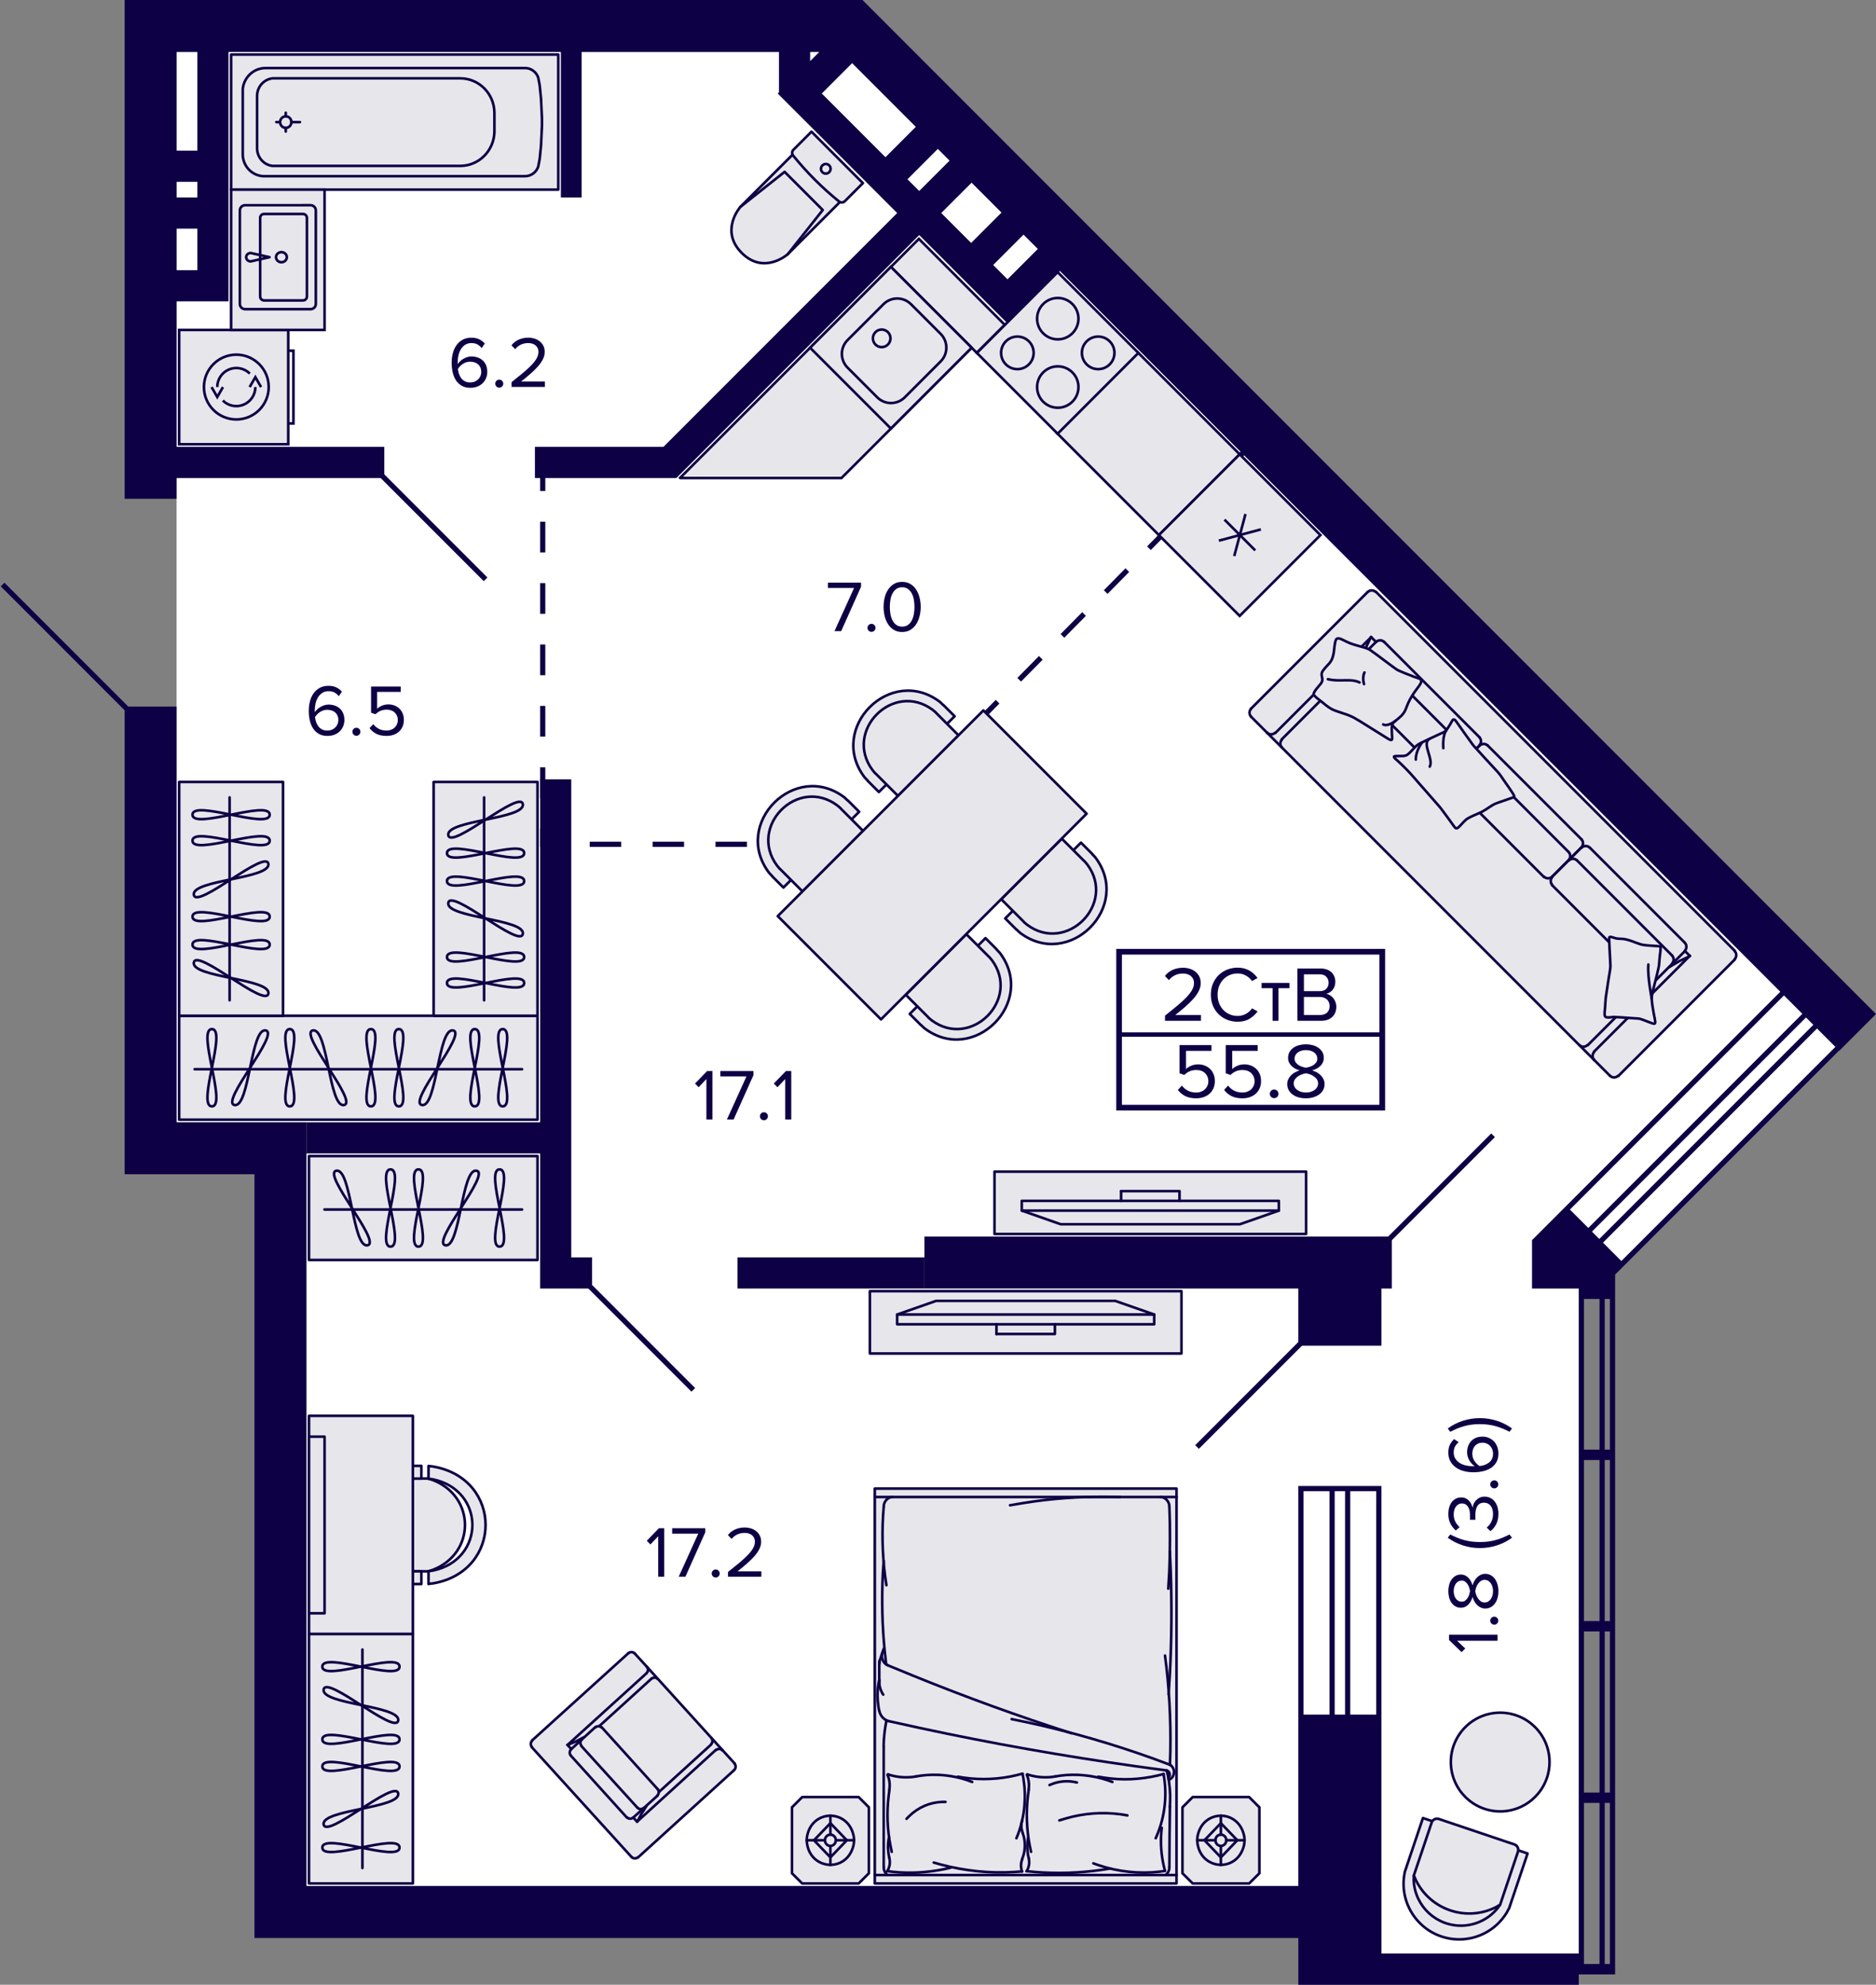 <svg enable-background="new 0 0 361.236 382" viewBox="0 0 361.236 382" xmlns="http://www.w3.org/2000/svg"><rect x="0" y="0" width="361.236" height="382" fill="#808080" stroke="none"/><polygon fill="#fff" points="307.5 248 304 248 304 376 266 376 266 363 59 363 59 216 34 216 34 10 162.5 10 354.5 201.5"/><line fill="none" stroke="#0e0044" stroke-miterlimit="10" x1="133.5" x2="113.5" y1="267.5" y2="247.5"/><line fill="none" stroke="#0e0044" stroke-miterlimit="10" x1=".5" x2="24.5" y1="112.5" y2="136.5"/><line fill="none" stroke="#0e0044" stroke-miterlimit="10" x1="93.5" x2="73.5" y1="111.5" y2="91.5"/><rect fill="none" height="25" transform="matrix(0 -1 1 0 -103.5 128.5)" width="42" x="-8.5" y="103.5"/><line fill="none" stroke="#0e0044" stroke-miterlimit="10" x1="240" x2="237.893" y1="86.5" y2="88.635"/><line fill="none" stroke="#0e0044" stroke-dasharray="5.928 5.928" stroke-miterlimit="10" x1="233.729" x2="169.189" y1="92.855" y2="158.255"/><polyline fill="none" points="167.107 160.365 165 162.5 162 162.5" stroke="#0e0044" stroke-miterlimit="10"/><line fill="none" stroke="#0e0044" stroke-dasharray="6.056 6.056" stroke-miterlimit="10" x1="155.944" x2="110.528" y1="162.5" y2="162.5"/><polyline fill="none" points="107.5 162.5 104.5 162.5 104.5 159.5" stroke="#0e0044" stroke-miterlimit="10"/><line fill="none" stroke="#0e0044" stroke-dasharray="5.909 5.909" stroke-miterlimit="10" x1="104.5" x2="104.5" y1="153.591" y2="97.455"/><line fill="none" stroke="#0e0044" stroke-miterlimit="10" x1="104.5" x2="104.5" y1="94.5" y2="91.5"/><line fill="none" stroke="#0e0044" stroke-miterlimit="10" x1="250.5" x2="230.5" y1="258.5" y2="278.5"/><line fill="none" stroke="#0e0044" stroke-miterlimit="10" x1="287.5" x2="267.5" y1="218.5" y2="238.5"/><polygon fill="#e7e6eb" points="162.038 92 187.125 66.912 171.569 51.356 130.962 91.962 131 92" stroke="#0e0044" stroke-miterlimit="10" stroke-width=".5"/><path d="M 152.61 29.775 l -10.058 10.058 c 0 0 -4.02 4.555 .27 8.845 4.29 4.29 8.845 .27 8.845 .27 l 10.064 -10.064 L 152.61 29.775 z" style="fill:#e7e6eb;stroke:#0e0044;stroke-width:.5;stroke-linecap:round;stroke-linejoin:round;stroke-miterlimit:10"/><polyline points="151.68 48.936 158.423 40.418 151.082 33.077 142.564 39.82" style="fill:none;stroke:#0e0044;stroke-width:.5;stroke-linecap:round;stroke-linejoin:round;stroke-miterlimit:10"/><polygon points="152.709 29.916 153.711 31.126 154.745 32.308 155.811 33.463 156.906 34.589 158.032 35.684 159.186 36.75 160.369 37.784 161.578 38.787 161.702 38.87 161.84 38.928 161.987 38.961 162.137 38.965 162.286 38.943 162.43 38.893 162.562 38.818 162.679 38.721 166.157 35.243 156.257 25.343 152.779 28.821 152.682 28.938 152.608 29.069 152.558 29.211 152.535 29.359 152.539 29.509 152.57 29.655 152.627 29.792" style="fill:#e7e6eb;stroke:#0e0044;stroke-width:.5;stroke-linecap:round;stroke-linejoin:round;stroke-miterlimit:10"/><path d="M 158.361 31.837 c -.363 .363 -.365 .948 -.005 1.308 .36 .36 .945 .357 1.308 -.005 .363 -.363 .365 -.948 .005 -1.308 C 159.309 31.472 158.723 31.474 158.361 31.837 z" style="fill:none;stroke:#0e0044;stroke-width:.5;stroke-linecap:round;stroke-linejoin:round;stroke-miterlimit:10"/><polyline points="44.5 36.5 44.5 10.5 107.5 10.5 107.5 36.5 44.5 36.5" style="fill:#e7e6eb;stroke:#0e0044;stroke-width:.5;stroke-linecap:round;stroke-linejoin:round;stroke-miterlimit:10"/><path d="M 51.127 13.098 h 49.982 c 1.124 0 2.137 .723 2.52 1.805 l .29 1.497 .259 2.591 .179 3.818 v 1.39 l -.179 3.811 -.259 2.598 -.29 1.491 c -.383 1.088 -1.396 1.811 -2.52 1.811 H 51.127 c -2.291 .126 -4.249 -1.654 -4.379 -3.987 V 17.085 C 47.001 14.815 48.885 13.098 51.127 13.098 z" style="fill:none;stroke:#0e0044;stroke-width:.5;stroke-linecap:round;stroke-linejoin:round;stroke-miterlimit:10"/><path d="M 49.502 18.469 v 10.063 c 0 1.729 1.266 3.195 2.952 3.396 h 36.178 c 3.619 0 6.559 -2.975 6.571 -6.667 v .377 -3.893 c -.012 -3.698 -2.952 -6.667 -6.571 -6.667 H 52.455 C 50.769 15.286 49.502 16.739 49.502 18.469 z" style="fill:none;stroke:#0e0044;stroke-width:.5;stroke-linecap:round;stroke-linejoin:round;stroke-miterlimit:10"/><path d="M 53.937 23.5 c 0 .616 .488 1.113 1.087 1.113 .605 0 1.087 -.497 1.087 -1.113 0 -.616 -.482 -1.113 -1.087 -1.113 C 54.425 22.387 53.937 22.884 53.937 23.5 z" style="fill:none;stroke:#0e0044;stroke-width:.5;stroke-linecap:round;stroke-linejoin:round;stroke-miterlimit:10"/><line style="fill:none;stroke:#0e0044;stroke-width:.5;stroke-linecap:round;stroke-linejoin:round;stroke-miterlimit:10" x1="55.024" x2="55.024" y1="22.387" y2="21.695"/><line style="fill:none;stroke:#0e0044;stroke-width:.5;stroke-linecap:round;stroke-linejoin:round;stroke-miterlimit:10" x1="55.024" x2="55.024" y1="24.613" y2="25.311"/><line style="fill:none;stroke:#0e0044;stroke-width:.5;stroke-linecap:round;stroke-linejoin:round;stroke-miterlimit:10" x1="53.937" x2="53.208" y1="23.5" y2="23.5"/><line style="fill:none;stroke:#0e0044;stroke-width:.5;stroke-linecap:round;stroke-linejoin:round;stroke-miterlimit:10" x1="56.111" x2="57.753" y1="23.5" y2="23.5"/><rect fill="#e7e6eb" height="22" stroke="#0e0044" stroke-miterlimit="10" stroke-width=".5" width="21" x="34.5" y="63.5"/><polyline fill="none" points="50.27 74.5 49.174 72.592 48.067 74.5" stroke="#0e0044" stroke-miterlimit="10" stroke-width=".5"/><polyline fill="none" points="40.739 74.5 41.835 76.407 42.933 74.5" stroke="#0e0044" stroke-miterlimit="10" stroke-width=".5"/><path d="M 48.099 71.9 c -1.05 -1.048 -2.627 -1.364 -3.998 -.794 -1.371 .567 -2.264 1.905 -2.264 3.387" fill="none" stroke="#0e0044" stroke-miterlimit="10" stroke-width=".5"/><path d="M 42.911 77.089 c 1.048 1.05 2.627 1.363 3.998 .796 1.371 -.569 2.264 -1.906 2.264 -3.389" fill="none" stroke="#0e0044" stroke-miterlimit="10" stroke-width=".5"/><path d="M 45.505 80.729 c -3.445 0 -6.236 -2.791 -6.236 -6.234 0 -3.445 2.792 -6.236 6.236 -6.236 3.443 0 6.236 2.791 6.236 6.234 C 51.741 77.938 48.948 80.729 45.505 80.729 z" fill="none" stroke="#0e0044" stroke-miterlimit="10" stroke-width=".5"/><polyline fill="none" points="55.5 81.5 56.5 81.5 56.5 67.5 55.5 67.5" stroke="#0e0044" stroke-miterlimit="10" stroke-width=".5"/><rect fill="#e7e6eb" height="23.388" stroke="#0e0044" stroke-miterlimit="10" stroke-width=".5" transform="matrix(.707 -.707 .707 .707 13.209 145.745)" width="7.628" x="178.72" y="45.234"/><rect fill="#e7e6eb" height="27.692" stroke="#0e0044" stroke-miterlimit="10" stroke-width=".5" transform="matrix(.707 -.707 .707 .707 4.389 181.409)" width="22" x="210.175" y="71.56"/><rect fill="#e7e6eb" height="22" stroke="#0e0044" stroke-miterlimit="10" stroke-width=".5" transform="matrix(.707 -.707 .707 .707 2.937 140.916)" width="22" x="160.569" y="55.912"/><path d="M 172.765 57.701 c .935 0 1.814 .364 2.475 1.025 l 5.711 5.711 c 1.365 1.365 1.365 3.585 0 4.95 l -6.908 6.908 c -.661 .661 -1.54 1.025 -2.475 1.025 s -1.814 -.364 -2.475 -1.025 l -5.711 -5.711 c -1.365 -1.365 -1.365 -3.585 0 -4.95 l 6.908 -6.908 C 170.952 58.065 171.831 57.701 172.765 57.701 M 172.765 57.201 c -1.024 0 -2.047 .391 -2.828 1.172 l -6.908 6.908 c -1.562 1.562 -1.562 4.095 0 5.657 l 5.711 5.711 c .781 .781 1.805 1.172 2.828 1.172 1.024 0 2.047 -.391 2.828 -1.172 l 6.908 -6.908 c 1.562 -1.562 1.562 -4.095 0 -5.657 l -5.711 -5.711 C 174.813 57.592 173.789 57.201 172.765 57.201 L 172.765 57.201 z" fill="#0e0044"/><circle clip-rule="evenodd" cx="169.774" cy="65.118" fill="none" r="1.692" stroke="#0e0044" stroke-miterlimit="10" stroke-width=".5"/><rect height="22" style="fill-rule:evenodd;clip-rule:evenodd;fill:#e7e6eb;stroke:#0e0044;stroke-width:.5;stroke-miterlimit:10" transform="matrix(.707 -.707 .707 .707 11.636 163.916)" width="22" x="192.681" y="56.912"/><path d="M 195.903 65.028 c .77 0 1.495 .3 2.04 .845 1.125 1.125 1.125 2.955 0 4.079 -.545 .545 -1.269 .845 -2.04 .845 -.771 0 -1.495 -.3 -2.04 -.845 -.545 -.545 -.845 -1.269 -.845 -2.04 0 -.771 .3 -1.495 .845 -2.04 C 194.408 65.328 195.133 65.028 195.903 65.028 M 195.903 64.528 c -.866 0 -1.732 .33 -2.393 .991 -1.322 1.322 -1.322 3.465 0 4.787 .661 .661 1.527 .991 2.393 .991 .866 0 1.732 -.33 2.393 -.991 1.322 -1.322 1.322 -3.465 0 -4.787 C 197.636 64.858 196.769 64.528 195.903 64.528 L 195.903 64.528 z" fill="#0e0044"/><path d="M 211.46 65.028 c .771 0 1.495 .3 2.04 .845 .545 .545 .845 1.269 .845 2.04 0 .77 -.3 1.495 -.845 2.04 -.545 .545 -1.269 .845 -2.04 .845 s -1.495 -.3 -2.04 -.845 c -.545 -.545 -.845 -1.269 -.845 -2.04 0 -.771 .3 -1.495 .845 -2.04 C 209.965 65.328 210.689 65.028 211.46 65.028 M 211.46 64.528 c -.866 0 -1.732 .33 -2.393 .991 -1.322 1.322 -1.322 3.465 0 4.787 .661 .661 1.527 .991 2.393 .991 s 1.732 -.33 2.393 -.991 c 1.322 -1.322 1.322 -3.465 0 -4.787 C 213.192 64.858 212.326 64.528 211.46 64.528 L 211.46 64.528 z" fill="#0e0044"/><path d="M 203.682 70.763 c .996 0 1.933 .388 2.638 1.093 s 1.093 1.641 1.093 2.638 c 0 .997 -.388 1.933 -1.093 2.638 s -1.641 1.093 -2.638 1.093 c -.997 0 -1.933 -.388 -2.638 -1.093 s -1.093 -1.641 -1.093 -2.638 c 0 -.997 .388 -1.933 1.093 -2.638 S 202.685 70.763 203.682 70.763 M 203.682 70.263 c -1.083 0 -2.166 .413 -2.992 1.239 -1.652 1.652 -1.652 4.331 0 5.983 .826 .826 1.909 1.239 2.992 1.239 1.083 0 2.165 -.413 2.992 -1.239 1.652 -1.652 1.652 -4.331 0 -5.983 C 205.847 70.676 204.764 70.263 203.682 70.263 L 203.682 70.263 z" fill="#0e0044"/><path d="M 203.682 57.6 c .996 0 1.933 .388 2.638 1.093 s 1.093 1.641 1.093 2.638 c 0 .997 -.388 1.933 -1.093 2.638 s -1.641 1.093 -2.638 1.093 c -.997 0 -1.933 -.388 -2.638 -1.093 s -1.093 -1.641 -1.093 -2.638 c 0 -.997 .388 -1.933 1.093 -2.638 S 202.685 57.6 203.682 57.6 M 203.682 57.1 c -1.083 0 -2.166 .413 -2.992 1.239 -1.652 1.652 -1.652 4.331 0 5.983 .826 .826 1.909 1.239 2.992 1.239 1.083 0 2.165 -.413 2.992 -1.239 1.652 -1.652 1.652 -4.331 0 -5.983 C 205.847 57.513 204.764 57.1 203.682 57.1 L 203.682 57.1 z" fill="#0e0044"/><rect height="22" style="fill-rule:evenodd;clip-rule:evenodd;fill:#e7e6eb;stroke:#0e0044;stroke-width:.5;stroke-miterlimit:10" transform="matrix(.707 -.707 .707 .707 -2.888 198.978)" width="22" x="227.744" y="91.975"/><line fill="none" stroke="#0e0044" stroke-miterlimit="10" stroke-width=".5" x1="242.789" x2="234.698" y1="101.891" y2="104.059"/><line fill="none" stroke="#0e0044" stroke-miterlimit="10" stroke-width=".5" x1="237.66" x2="239.828" y1="107.02" y2="98.929"/><line fill="none" stroke="#0e0044" stroke-miterlimit="10" stroke-width=".5" x1="235.782" x2="241.705" y1="100.013" y2="105.936"/><rect fill="#e7e6eb" height="27" stroke="#0e0044" stroke-miterlimit="10" stroke-width=".5" width="18" x="44.5" y="36.5"/><path d="M 47.188 59.5 h 12.625 c .552 0 1 -.448 1 -1 v -18 c 0 -.552 -.448 -1 -1 -1 H 47.188 c -.552 0 -1 .448 -1 1 v 18 C 46.188 59.052 46.635 59.5 47.188 59.5 z" fill="none" stroke="#0e0044" stroke-miterlimit="10" stroke-width=".5"/><path d="M 48.272 50.31 L 48.272 50.31 c -.48 0 -.869 -.363 -.869 -.81 s .389 -.81 .869 -.81 L 51.9 49.5 48.272 50.31 z" fill="none" stroke="#0e0044" stroke-linejoin="round" stroke-miterlimit="10" stroke-width=".5"/><path d="M 53.148 49.5 c 0 -.537 .467 -.972 1.042 -.972 s 1.042 .435 1.042 .972 c 0 .537 -.467 .972 -1.042 .972 S 53.148 50.037 53.148 49.5 z" fill="none" stroke="#0e0044" stroke-miterlimit="10" stroke-width=".5"/><path d="M 58.35 41.429 c .276 0 .5 .224 .5 .5 v 15.143 c 0 .276 -.224 .5 -.5 .5 h -7.506 c -.276 0 -.5 -.224 -.5 -.5 V 41.929 c 0 -.276 .224 -.5 .5 -.5 H 58.35 M 58.35 40.929 h -7.506 c -.552 0 -1 .448 -1 1 v 15.143 c 0 .552 .448 1 1 1 h 7.506 c .552 0 1 -.448 1 -1 V 41.929 C 59.35 41.376 58.902 40.929 58.35 40.929 L 58.35 40.929 z" fill="#0e0044"/><polyline points="227.5 248.5 167.5 248.5 167.5 260.5 227.5 260.5 227.5 248.5" style="fill:#e7e6eb;stroke:#0e0044;stroke-width:.5;stroke-linecap:round;stroke-linejoin:round;stroke-miterlimit:10"/><polyline points="222.25 253 214.75 250.375 180.25 250.375 172.75 253" style="fill:none;stroke:#0e0044;stroke-width:.5;stroke-linecap:round;stroke-linejoin:round;stroke-miterlimit:10"/><polyline points="222.25 254.875 172.75 254.875 172.75 253 222.25 253 222.25 254.875" style="fill:none;stroke:#0e0044;stroke-width:.5;stroke-linecap:round;stroke-linejoin:round;stroke-miterlimit:10"/><polyline points="203.125 254.875 203.125 256.75 191.875 256.75" style="fill:none;stroke:#0e0044;stroke-width:.5;stroke-linecap:round;stroke-linejoin:round;stroke-miterlimit:10"/><line style="fill:none;stroke:#0e0044;stroke-width:.5;stroke-linecap:round;stroke-linejoin:round;stroke-miterlimit:10" x1="191.875" x2="191.875" y1="254.875" y2="256.75"/><polyline points="251.5 237.5 191.5 237.5 191.5 225.5 251.5 225.5 251.5 237.5" style="fill:#e7e6eb;stroke:#0e0044;stroke-width:.5;stroke-linecap:round;stroke-linejoin:round;stroke-miterlimit:10"/><polyline points="246.25 233 238.75 235.625 204.25 235.625 196.75 233" style="fill:none;stroke:#0e0044;stroke-width:.5;stroke-linecap:round;stroke-linejoin:round;stroke-miterlimit:10"/><polyline points="246.25 231.125 196.75 231.125 196.75 233 246.25 233 246.25 231.125" style="fill:none;stroke:#0e0044;stroke-width:.5;stroke-linecap:round;stroke-linejoin:round;stroke-miterlimit:10"/><polyline points="227.125 231.125 227.125 229.25 215.875 229.25" style="fill:none;stroke:#0e0044;stroke-width:.5;stroke-linecap:round;stroke-linejoin:round;stroke-miterlimit:10"/><line style="fill:none;stroke:#0e0044;stroke-width:.5;stroke-linecap:round;stroke-linejoin:round;stroke-miterlimit:10" x1="215.875" x2="215.875" y1="231.125" y2="229.25"/><path d="M 82.514 284.599 l .803 .247 c 8.289 3.193 8.289 14.115 0 17.307 l -.803 .247 v .027 h -6.794 v -.028 l -.516 -.027 c -1.441 -.242 -2.585 -1.339 -2.838 -2.72 l -.029 -.494 h -.029 v -11.318 l .029 0 .029 -.494 c .253 -1.38 1.397 -2.478 2.838 -2.72 l .516 -.027 v -.028 h 6.794 L 82.514 284.599 z" style="fill:#e7e6eb;stroke:#0e0044;stroke-width:.5;stroke-linecap:round;stroke-linejoin:round;stroke-miterlimit:10"/><path d="M 82.514 302.428 v 2.445 -.027 l .917 -.11 c 13.424 -2.339 13.424 -20.133 0 -22.472 l -.917 -.11 v 2.418 .028 l .803 .11 c 10.187 2.097 10.188 15.484 0 17.582 l -.803 .11 V 302.428 z" style="fill:#e7e6eb;stroke:#0e0044;stroke-width:.5;stroke-linecap:round;stroke-linejoin:round;stroke-miterlimit:10"/><rect height="2.445" style="fill:#e7e6eb;stroke:#0e0044;stroke-width:.5;stroke-linecap:round;stroke-linejoin:round;stroke-miterlimit:10" width="4.759" x="76.38" y="282.127"/><rect height="2.445" style="fill:#e7e6eb;stroke:#0e0044;stroke-width:.5;stroke-linecap:round;stroke-linejoin:round;stroke-miterlimit:10" width="4.759" x="76.38" y="302.428"/><rect height="42" style="fill:#e7e6eb;stroke:#0e0044;stroke-width:.5;stroke-linecap:round;stroke-linejoin:round;stroke-miterlimit:10" width="20" x="59.5" y="272.5"/><rect height="34" style="fill:#e7e6eb;stroke:#0e0044;stroke-width:.5;stroke-linecap:round;stroke-linejoin:round;stroke-miterlimit:10" width="3" x="59.5" y="276.5"/><rect height="48" style="fill:#e7e6eb;stroke:#0e0044;stroke-width:.5;stroke-linecap:round;stroke-linejoin:round;stroke-miterlimit:10" transform="matrix(-1 0 -0 -1 139 677)" width="20" x="59.5" y="314.5"/><line style="fill:none;stroke:#0e0044;stroke-width:.5;stroke-linecap:round;stroke-linejoin:round;stroke-miterlimit:10" x1="69.786" x2="69.786" y1="317.475" y2="359.525"/><path d="M 62.071 355.597 c 0 2.975 14.857 -2.975 14.857 0 C 76.929 358.572 62.071 352.621 62.071 355.597 z" style="fill:none;stroke:#0e0044;stroke-width:.5;stroke-linecap:round;stroke-linejoin:round;stroke-miterlimit:10"/><path d="M 62.071 339.977 c 0 2.975 14.857 -2.975 14.857 0 S 62.071 337.002 62.071 339.977 z" style="fill:none;stroke:#0e0044;stroke-width:.5;stroke-linecap:round;stroke-linejoin:round;stroke-miterlimit:10"/><path d="M 62.071 334.77 c 0 2.975 14.857 -2.975 14.857 0 C 76.929 337.745 62.071 331.795 62.071 334.77 z" style="fill:none;stroke:#0e0044;stroke-width:.5;stroke-linecap:round;stroke-linejoin:round;stroke-miterlimit:10"/><path d="M 62.071 320.77 c 0 2.975 14.857 -2.975 14.857 0 C 76.929 323.745 62.071 317.795 62.071 320.77 z" style="fill:none;stroke:#0e0044;stroke-width:.5;stroke-linecap:round;stroke-linejoin:round;stroke-miterlimit:10"/><path d="M 62.325 351.142 c -.496 -2.874 14.847 -3.094 14.351 -5.968 C 76.179 342.301 62.821 354.016 62.325 351.142 z" style="fill:none;stroke:#0e0044;stroke-width:.5;stroke-linecap:round;stroke-linejoin:round;stroke-miterlimit:10"/><path d="M 62.325 325.175 c -.496 2.874 14.847 3.094 14.351 5.968 C 76.179 334.016 62.821 322.301 62.325 325.175 z" style="fill:none;stroke:#0e0044;stroke-width:.5;stroke-linecap:round;stroke-linejoin:round;stroke-miterlimit:10"/><path clip-rule="evenodd" d="M 240.996 136.428 l 22.477 -22.477 c .391 -.391 1.024 -.391 1.414 0 l 69.146 69.146 c .391 .391 .391 1.024 0 1.414 l -22.477 22.477 c -.391 .391 -1.024 .391 -1.414 0 l -69.146 -69.146 C 240.606 137.452 240.606 136.819 240.996 136.428 z" fill="#e7e6eb" fill-rule="evenodd"/><line style="fill:none;stroke:#0e0044;stroke-width:.5;stroke-linecap:round;stroke-linejoin:round;stroke-miterlimit:10" x1="334.08" x2="264.929" y1="183.038" y2="113.887"/><line style="fill:none;stroke:#0e0044;stroke-width:.5;stroke-linecap:round;stroke-linejoin:round;stroke-miterlimit:10" x1="306.952" x2="244.006" y1="203.994" y2="141.048"/><line style="fill:none;stroke:#0e0044;stroke-width:.5;stroke-linecap:round;stroke-linejoin:round;stroke-miterlimit:10" x1="325.382" x2="306.941" y1="183.971" y2="202.412"/><line style="fill:none;stroke:#0e0044;stroke-width:.5;stroke-linecap:round;stroke-linejoin:round;stroke-miterlimit:10" x1="305.714" x2="317.871" y1="201.184" y2="189.027"/><line style="fill:none;stroke:#0e0044;stroke-width:.5;stroke-linecap:round;stroke-linejoin:round;stroke-miterlimit:10" x1="334.057" x2="311.62" y1="184.654" y2="207.091"/><polyline points="305.68 201.151 305.307 201.392 304.902 201.465 304.499 201.404 304.132 201.173" style="fill:none;stroke:#0e0044;stroke-width:.5;stroke-linecap:round;stroke-linejoin:round;stroke-miterlimit:10"/><polyline points="311.587 207.058 311.213 207.298 310.808 207.372 310.405 207.31 310.038 207.08" style="fill:none;stroke:#0e0044;stroke-width:.5;stroke-linecap:round;stroke-linejoin:round;stroke-miterlimit:10"/><line style="fill:none;stroke:#0e0044;stroke-width:.5;stroke-linecap:round;stroke-linejoin:round;stroke-miterlimit:10" x1="310.038" x2="306.952" y1="207.08" y2="203.994"/><polyline points="306.952 203.994 306.722 203.627 306.66 203.224 306.733 202.819 306.974 202.445" style="fill:none;stroke:#0e0044;stroke-width:.5;stroke-linecap:round;stroke-linejoin:round;stroke-miterlimit:10"/><line style="fill:none;stroke:#0e0044;stroke-width:.5;stroke-linecap:round;stroke-linejoin:round;stroke-miterlimit:10" x1="325.382" x2="324.453" y1="183.971" y2="183.042"/><polyline points="321.447 186.114 323.382 184.976 325.415 184.004" style="fill:none;stroke:#0e0044;stroke-width:.5;stroke-linecap:round;stroke-linejoin:round;stroke-miterlimit:10"/><polyline points="334.046 183.072 334.276 183.439 334.337 183.842 334.264 184.247 334.023 184.621" style="fill:none;stroke:#0e0044;stroke-width:.5;stroke-linecap:round;stroke-linejoin:round;stroke-miterlimit:10"/><line style="fill:none;stroke:#0e0044;stroke-width:.5;stroke-linecap:round;stroke-linejoin:round;stroke-miterlimit:10" x1="244.006" x2="240.887" y1="141.048" y2="137.929"/><line style="fill:none;stroke:#0e0044;stroke-width:.5;stroke-linecap:round;stroke-linejoin:round;stroke-miterlimit:10" x1="246.816" x2="258.973" y1="142.286" y2="130.129"/><line style="fill:none;stroke:#0e0044;stroke-width:.5;stroke-linecap:round;stroke-linejoin:round;stroke-miterlimit:10" x1="264.029" x2="245.588" y1="122.618" y2="141.059"/><polyline points="246.827 143.868 246.596 143.501 246.535 143.098 246.608 142.693 246.849 142.32" style="fill:none;stroke:#0e0044;stroke-width:.5;stroke-linecap:round;stroke-linejoin:round;stroke-miterlimit:10"/><polyline points="245.555 141.026 245.181 141.267 244.776 141.34 244.373 141.278 244.006 141.048" style="fill:none;stroke:#0e0044;stroke-width:.5;stroke-linecap:round;stroke-linejoin:round;stroke-miterlimit:10"/><line style="fill:none;stroke:#0e0044;stroke-width:.5;stroke-linecap:round;stroke-linejoin:round;stroke-miterlimit:10" x1="264.958" x2="264.029" y1="123.547" y2="122.618"/><polyline points="263.996 122.584 263.024 124.618 261.885 126.553" style="fill:none;stroke:#0e0044;stroke-width:.5;stroke-linecap:round;stroke-linejoin:round;stroke-miterlimit:10"/><line style="fill:none;stroke:#0e0044;stroke-width:.5;stroke-linecap:round;stroke-linejoin:round;stroke-miterlimit:10" x1="263.346" x2="240.909" y1="113.943" y2="136.38"/><polyline points="240.887 137.929 240.657 137.562 240.595 137.159 240.668 136.754 240.909 136.38" style="fill:none;stroke:#0e0044;stroke-width:.5;stroke-linecap:round;stroke-linejoin:round;stroke-miterlimit:10"/><polyline points="263.346 113.943 263.72 113.702 264.125 113.629 264.528 113.691 264.894 113.921" style="fill:none;stroke:#0e0044;stroke-width:.5;stroke-linecap:round;stroke-linejoin:round;stroke-miterlimit:10"/><polyline points="321.984 183.919 322.214 184.286 322.275 184.689 322.202 185.094 321.961 185.467" style="fill:none;stroke:#0e0044;stroke-width:.5;stroke-linecap:round;stroke-linejoin:round;stroke-miterlimit:10"/><line style="fill:none;stroke:#0e0044;stroke-width:.5;stroke-linecap:round;stroke-linejoin:round;stroke-miterlimit:10" x1="321.984" x2="303.634" y1="183.919" y2="165.569"/><polyline points="302.085 165.592 302.459 165.351 302.864 165.277 303.267 165.339 303.634 165.569" style="fill:none;stroke:#0e0044;stroke-width:.5;stroke-linecap:round;stroke-linejoin:round;stroke-miterlimit:10"/><polyline points="318.785 188.643 318.412 188.884 318.007 188.958 317.604 188.896 317.237 188.666" style="fill:none;stroke:#0e0044;stroke-width:.5;stroke-linecap:round;stroke-linejoin:round;stroke-miterlimit:10"/><line style="fill:none;stroke:#0e0044;stroke-width:.5;stroke-linecap:round;stroke-linejoin:round;stroke-miterlimit:10" x1="318.819" x2="324.453" y1="188.677" y2="183.042"/><polyline points="324.442 181.46 324.673 181.827 324.734 182.23 324.661 182.635 324.42 183.009" style="fill:none;stroke:#0e0044;stroke-width:.5;stroke-linecap:round;stroke-linejoin:round;stroke-miterlimit:10"/><line style="fill:none;stroke:#0e0044;stroke-width:.5;stroke-linecap:round;stroke-linejoin:round;stroke-miterlimit:10" x1="324.442" x2="306.093" y1="181.46" y2="163.11"/><polyline points="304.544 163.133 304.918 162.892 305.323 162.819 305.726 162.88 306.093 163.111" style="fill:none;stroke:#0e0044;stroke-width:.5;stroke-linecap:round;stroke-linejoin:round;stroke-miterlimit:10"/><line style="fill:none;stroke:#0e0044;stroke-width:.5;stroke-linecap:round;stroke-linejoin:round;stroke-miterlimit:10" x1="304.511" x2="298.876" y1="163.1" y2="168.734"/><polyline points="298.887 170.316 298.657 169.949 298.595 169.546 298.668 169.141 298.909 168.768" style="fill:none;stroke:#0e0044;stroke-width:.5;stroke-linecap:round;stroke-linejoin:round;stroke-miterlimit:10"/><line style="fill:none;stroke:#0e0044;stroke-width:.5;stroke-linecap:round;stroke-linejoin:round;stroke-miterlimit:10" x1="298.853" x2="317.202" y1="170.35" y2="188.7"/><polyline points="282.442 145.948 282.815 145.707 283.22 145.634 283.623 145.695 283.99 145.926" style="fill:none;stroke:#0e0044;stroke-width:.5;stroke-linecap:round;stroke-linejoin:round;stroke-miterlimit:10"/><line style="fill:none;stroke:#0e0044;stroke-width:.5;stroke-linecap:round;stroke-linejoin:round;stroke-miterlimit:10" x1="283.99" x2="302.074" y1="145.926" y2="164.01"/><polyline points="302.074 164.01 302.305 164.377 302.366 164.78 302.293 165.185 302.052 165.558" style="fill:none;stroke:#0e0044;stroke-width:.5;stroke-linecap:round;stroke-linejoin:round;stroke-miterlimit:10"/><polyline points="279.243 150.672 279.013 150.305 278.951 149.903 279.025 149.498 279.266 149.124" style="fill:none;stroke:#0e0044;stroke-width:.5;stroke-linecap:round;stroke-linejoin:round;stroke-miterlimit:10"/><line style="fill:none;stroke:#0e0044;stroke-width:.5;stroke-linecap:round;stroke-linejoin:round;stroke-miterlimit:10" x1="279.266" x2="284.9" y1="149.124" y2="143.489"/><polyline points="284.9 143.489 285.274 143.248 285.679 143.175 286.082 143.237 286.449 143.467" style="fill:none;stroke:#0e0044;stroke-width:.5;stroke-linecap:round;stroke-linejoin:round;stroke-miterlimit:10"/><line style="fill:none;stroke:#0e0044;stroke-width:.5;stroke-linecap:round;stroke-linejoin:round;stroke-miterlimit:10" x1="286.449" x2="304.533" y1="143.467" y2="161.551"/><polyline points="304.533 161.551 304.763 161.918 304.825 162.321 304.752 162.726 304.511 163.1" style="fill:none;stroke:#0e0044;stroke-width:.5;stroke-linecap:round;stroke-linejoin:round;stroke-miterlimit:10"/><line style="fill:none;stroke:#0e0044;stroke-width:.5;stroke-linecap:round;stroke-linejoin:round;stroke-miterlimit:10" x1="304.511" x2="298.876" y1="163.1" y2="168.734"/><polyline points="298.876 168.734 298.502 168.975 298.097 169.048 297.694 168.987 297.328 168.757" style="fill:none;stroke:#0e0044;stroke-width:.5;stroke-linecap:round;stroke-linejoin:round;stroke-miterlimit:10"/><line style="fill:none;stroke:#0e0044;stroke-width:.5;stroke-linecap:round;stroke-linejoin:round;stroke-miterlimit:10" x1="297.293" x2="279.209" y1="168.791" y2="150.707"/><polyline points="259.301 130.73 259.071 130.363 259.009 129.96 259.082 129.555 259.323 129.182" style="fill:none;stroke:#0e0044;stroke-width:.5;stroke-linecap:round;stroke-linejoin:round;stroke-miterlimit:10"/><line style="fill:none;stroke:#0e0044;stroke-width:.5;stroke-linecap:round;stroke-linejoin:round;stroke-miterlimit:10" x1="259.323" x2="264.958" y1="129.182" y2="123.547"/><polyline points="264.958 123.547 265.332 123.306 265.737 123.233 266.14 123.294 266.507 123.525" style="fill:none;stroke:#0e0044;stroke-width:.5;stroke-linecap:round;stroke-linejoin:round;stroke-miterlimit:10"/><line style="fill:none;stroke:#0e0044;stroke-width:.5;stroke-linecap:round;stroke-linejoin:round;stroke-miterlimit:10" x1="266.507" x2="284.889" y1="123.524" y2="141.907"/><polyline points="284.89 141.907 285.12 142.274 285.181 142.677 285.108 143.082 284.867 143.456" style="fill:none;stroke:#0e0044;stroke-width:.5;stroke-linecap:round;stroke-linejoin:round;stroke-miterlimit:10"/><line style="fill:none;stroke:#0e0044;stroke-width:.5;stroke-linecap:round;stroke-linejoin:round;stroke-miterlimit:10" x1="284.9" x2="279.266" y1="143.489" y2="149.124"/><polyline points="279.232 149.091 278.859 149.332 278.454 149.405 278.051 149.343 277.684 149.113" style="fill:none;stroke:#0e0044;stroke-width:.5;stroke-linecap:round;stroke-linejoin:round;stroke-miterlimit:10"/><line style="fill:none;stroke:#0e0044;stroke-width:.5;stroke-linecap:round;stroke-linejoin:round;stroke-miterlimit:10" x1="277.65" x2="259.267" y1="149.147" y2="130.764"/><polyline points="262.499 126.006 262.873 125.765 263.278 125.691 263.681 125.753 264.048 125.983" style="fill:none;stroke:#0e0044;stroke-width:.5;stroke-linecap:round;stroke-linejoin:round;stroke-miterlimit:10"/><line style="fill:none;stroke:#0e0044;stroke-width:.5;stroke-linecap:round;stroke-linejoin:round;stroke-miterlimit:10" x1="264.048" x2="282.431" y1="125.983" y2="144.366"/><polyline points="282.431 144.366 282.661 144.733 282.722 145.136 282.649 145.541 282.408 145.915" style="fill:none;stroke:#0e0044;stroke-width:.5;stroke-linecap:round;stroke-linejoin:round;stroke-miterlimit:10"/><path d="M 272.406 130.3 c -.658 -.256 -3.039 -1.139 -3.482 -1.457 -1.672 -1.18 -3.31 -2.488 -5.009 -3.684 -.719 -.472 -1.582 -.622 -2.425 -.871 -1.167 -.32 -1.742 -.529 -2.814 -1.087 -.46 -.219 -1.239 -.65 -1.467 .023 -.206 .504 -.303 1.795 -.386 2.403 -.368 1.976 -.862 1.884 -1.991 3.331 -.888 1.144 .332 1.565 -.525 2.652 -.287 .387 -1.52 1.629 -1.341 2.092 .143 .334 1.274 1.178 1.66 1.465 1.882 1.589 2.156 1.486 4.415 2.265 1.473 .489 2.178 .989 3.482 1.784 1.539 .961 3.105 1.938 4.644 2.9 1.109 .687 .904 .138 .86 -.831 -.148 -2.554 .152 -1.915 1.799 -3.51 .817 -.819 .888 -1.471 1.328 -2.462 .518 -1.131 1.032 -1.863 1.757 -2.843 .287 -.386 1.094 -1.32 .628 -1.723 C 273.332 130.596 272.687 130.383 272.406 130.3 z" style="fill-rule:evenodd;clip-rule:evenodd;fill:#e7e6eb;stroke:#0e0044;stroke-width:.5;stroke-linecap:round;stroke-linejoin:round;stroke-miterlimit:10"/><path d="M 262.741 129.431 c 0 0 -.485 .875 -.095 2.234" style="clip-rule:evenodd;fill:none;stroke:#0e0044;stroke-width:.5;stroke-linecap:round;stroke-linejoin:round;stroke-miterlimit:10"/><path d="M 268.714 138.736 c 0 0 -1.493 1.18 -2.367 .695" style="clip-rule:evenodd;fill:none;stroke:#0e0044;stroke-width:.5;stroke-linecap:round;stroke-linejoin:round;stroke-miterlimit:10"/><path d="M 255.692 130.718 c 2.404 .578 4.352 -.216 6.097 .63" style="clip-rule:evenodd;fill:none;stroke:#0e0044;stroke-width:.5;stroke-linecap:round;stroke-linejoin:round;stroke-miterlimit:10"/><path d="M 283.573 143.298 c -1.034 -1.438 -2.113 -2.922 -3.125 -4.383 -.562 -.787 -.697 -.427 -1.079 .269 -.248 .427 -.831 1.416 -1.214 1.664 -.18 .09 -.405 .179 -.585 .269 -1.304 .585 -2.63 1.237 -3.911 1.843 -.877 .427 -1.012 .652 -1.663 1.348 -.405 .405 -.899 1.034 -1.461 1.147 -.517 .112 -1.798 -.001 -2.046 .112 -.314 .135 .517 .742 .63 .854 1.146 1.057 2.248 2.158 3.259 3.349 .09 .09 .18 .18 .27 .315 1.394 1.574 2.787 3.192 4.204 4.788 .36 .404 .629 .719 .944 1.169 .719 .989 1.461 1.955 2.18 2.99 .383 .562 .608 .472 1.079 0 .494 -.494 1.034 -1.214 1.641 -1.551 .607 -.337 1.393 -.674 2.023 -.945 .539 -.225 .831 -.382 1.326 -.697 .472 -.292 1.416 -.966 1.866 -1.146 1.101 -.427 2.18 -.742 3.259 -1.146 .135 -.045 .45 -.135 .405 -.315 -.09 -.404 -1.596 -2.45 -1.956 -2.99 -.427 -.652 -.809 -1.213 -1.326 -1.776 -1.528 -1.663 -3.079 -3.305 -4.585 -4.991 L 283.573 143.298 z" style="fill-rule:evenodd;clip-rule:evenodd;fill:#e7e6eb;stroke:#0e0044;stroke-width:.5;stroke-linecap:round;stroke-linejoin:round;stroke-miterlimit:10"/><path d="M 273.8 142.941 c 0 0 -1.234 1.625 -1.174 3.25" style="clip-rule:evenodd;fill:none;stroke:#0e0044;stroke-width:.5;stroke-linecap:round;stroke-linejoin:round;stroke-miterlimit:10"/><path d="M 275.23 142.234 c -1.504 .873 .873 3.912 .075 5.311" style="clip-rule:evenodd;fill:none;stroke:#0e0044;stroke-width:.5;stroke-linecap:round;stroke-linejoin:round;stroke-miterlimit:10"/><path d="M 278.554 140.504 c -.858 .978 -.632 3.49 -.632 3.49" style="clip-rule:evenodd;fill:none;stroke:#0e0044;stroke-width:.5;stroke-linecap:round;stroke-linejoin:round;stroke-miterlimit:10"/><path d="M 309.782 188.155 c -.203 1.281 -.382 2.585 -.585 3.866 -.067 .562 -.09 1.349 -.135 1.933 -.022 .382 -.202 1.372 .022 1.686 .27 .359 1.259 .09 1.709 .09 .944 .045 1.866 .112 2.787 .18 .675 .045 1.349 .09 2.023 .135 .293 .023 1.664 .584 2.024 .72 l .202 .067 c .989 .405 .989 .225 .809 -.764 -.203 -.967 -.697 -3.484 -.562 -4.338 .09 -.764 .405 -1.753 .585 -2.562 .247 -.967 .517 -2.001 .719 -2.967 .135 -.63 .135 -1.483 .224 -2.158 .045 -.404 .18 -1.349 .158 -1.73 -.045 -.225 -.472 -.202 -.675 -.225 -.787 -.067 -2.54 -.112 -3.237 -.359 -1.056 -.338 -2.495 -1.012 -3.552 -1.034 -.764 -.045 -.831 .022 -1.573 -.224 -.989 -.315 -.899 -.18 -.854 .719 .045 1.574 .18 3.192 .225 4.766 C 310.097 186.492 309.872 187.57 309.782 188.155 z" style="fill-rule:evenodd;clip-rule:evenodd;fill:#e7e6eb;stroke:#0e0044;stroke-width:.5;stroke-linecap:round;stroke-linejoin:round;stroke-miterlimit:10"/><path d="M 318.062 192.258 c 0 0 -.858 -4.288 -.662 -6.62" style="clip-rule:evenodd;fill:none;stroke:#0e0044;stroke-width:.5;stroke-linecap:round;stroke-linejoin:round;stroke-miterlimit:10"/><path d="M 102.562 336.477 l 19.019 20.812 c .373 .408 1.005 .436 1.413 .064 l 18.153 -16.589 c .408 -.373 .436 -1.005 .064 -1.413 l -19.019 -20.812 c -.373 -.408 -1.005 -.436 -1.413 -.064 l -18.153 16.589 C 102.218 335.436 102.189 336.069 102.562 336.477 z" fill="#e7e6eb"/><g stroke="#0e0044" stroke-miterlimit="10"><line fill="none" stroke-linecap="round" stroke-linejoin="round" stroke-width=".5" x1="122.865" x2="141.379" y1="357.486" y2="340.669"/><line fill="none" stroke-linecap="round" stroke-linejoin="round" stroke-width=".5" x1="141.476" x2="139.118" y1="339.421" y2="336.84"/><line fill="none" stroke-linecap="round" stroke-linejoin="round" stroke-width=".5" x1="102.452" x2="120.99" y1="334.978" y2="318.188"/><line fill="none" stroke-linecap="round" stroke-linejoin="round" stroke-width=".5" x1="121.617" x2="102.379" y1="357.418" y2="336.254"/><line fill="none" stroke-linecap="round" stroke-linejoin="round" stroke-width=".5" x1="125.428" x2="115.398" y1="323.101" y2="332.216"/><line fill="none" stroke-linecap="round" stroke-linejoin="round" stroke-width=".5" x1="136.941" x2="126.911" y1="335.756" y2="344.871"/><polyline fill="none" points="137.869 336.772 122.669 350.612 121.941 349.816" stroke-linecap="round" stroke-linejoin="round" stroke-width=".5"/><line fill="none" stroke-linecap="round" stroke-linejoin="round" stroke-width=".5" x1="109.277" x2="124.475" y1="335.845" y2="322.058"/><polyline fill="none" points="136.916 335.728 137.119 335.442 137.19 335.125 137.155 334.805 136.985 334.506" stroke-linecap="round" stroke-linejoin="round" stroke-width=".5"/><polyline fill="none" points="126.651 323.142 126.369 322.946 126.053 322.882 125.731 322.925 125.428 323.101" stroke-linecap="round" stroke-linejoin="round" stroke-width=".5"/><polyline fill="none" points="122.214 318.229 121.932 318.033 121.615 317.97 121.293 318.012 120.99 318.188" stroke-linecap="round" stroke-linejoin="round" stroke-width=".5"/><polyline fill="none" points="141.379 340.669 141.581 340.383 141.653 340.065 141.618 339.745 141.448 339.447" stroke-linecap="round" stroke-linejoin="round" stroke-width=".5"/><polyline fill="none" points="139.09 336.866 138.808 336.67 138.491 336.606 138.169 336.649 137.866 336.825" stroke-linecap="round" stroke-linejoin="round" stroke-width=".5"/><line fill="none" stroke-linecap="round" stroke-linejoin="round" stroke-width=".5" x1="124.572" x2="122.214" y1="320.81" y2="318.229"/><polyline fill="none" points="124.503 322.032 124.705 321.746 124.777 321.429 124.742 321.108 124.572 320.81" stroke-linecap="round" stroke-linejoin="round" stroke-width=".5"/><line fill="none" stroke-linecap="round" stroke-linejoin="round" stroke-width=".5" x1="124.572" x2="139.118" y1="320.81" y2="336.84"/><polyline fill="none" points="102.477 335.006 102.274 335.292 102.203 335.609 102.238 335.929 102.408 336.228" stroke-linecap="round" stroke-linejoin="round" stroke-width=".5"/><polyline fill="none" points="121.617 357.418 121.899 357.613 122.215 357.677 122.537 357.635 122.84 357.459" stroke-linecap="round" stroke-linejoin="round" stroke-width=".5"/><polyline fill="none" points="124.493 347.585 123.529 349.07 122.694 350.639" stroke-linecap="round" stroke-linejoin="round" stroke-width=".5"/><polyline fill="none" points="109.277 335.845 110.915 335.154 112.481 334.328" stroke-linecap="round" stroke-linejoin="round" stroke-width=".5"/><line fill="none" stroke-linecap="round" stroke-linejoin="round" stroke-width=".5" x1="110.005" x2="109.277" y1="336.641" y2="335.845"/><polyline fill="none" points="122.741 347.926 123.023 348.122 123.34 348.185 123.662 348.143 123.965 347.967" stroke-linecap="round" stroke-linejoin="round" stroke-width=".5"/><line fill="none" stroke-linecap="round" stroke-linejoin="round" stroke-width=".5" x1="122.741" x2="111.931" y1="347.926" y2="336.04"/><polyline fill="none" points="112.028 334.792 111.826 335.078 111.754 335.395 111.789 335.716 111.959 336.014" stroke-linecap="round" stroke-linejoin="round" stroke-width=".5"/><polyline fill="none" points="126.578 345.578 126.781 345.292 126.852 344.975 126.817 344.655 126.648 344.356" stroke-linecap="round" stroke-linejoin="round" stroke-width=".5"/><line fill="none" stroke-linecap="round" stroke-linejoin="round" stroke-width=".5" x1="126.603" x2="121.941" y1="345.606" y2="349.816"/><polyline fill="none" points="120.718 349.775 121 349.971 121.316 350.034 121.638 349.992 121.941 349.816" stroke-linecap="round" stroke-linejoin="round" stroke-width=".5"/><line fill="none" stroke-linecap="round" stroke-linejoin="round" stroke-width=".5" x1="120.69" x2="109.908" y1="349.801" y2="337.889"/><polyline fill="none" points="109.977 336.667 109.774 336.953 109.703 337.27 109.738 337.59 109.908 337.889" stroke-linecap="round" stroke-linejoin="round" stroke-width=".5"/><line fill="none" stroke-linecap="round" stroke-linejoin="round" stroke-width=".5" x1="110.005" x2="114.642" y1="336.641" y2="332.404"/><polyline fill="none" points="115.862 332.498 115.58 332.302 115.264 332.238 114.942 332.281 114.639 332.457" stroke-linecap="round" stroke-linejoin="round" stroke-width=".5"/><line fill="none" stroke-linecap="round" stroke-linejoin="round" stroke-width=".5" x1="115.89" x2="126.673" y1="332.472" y2="344.384"/><rect fill="#e7e6eb" height="44" stroke-linecap="round" stroke-linejoin="round" stroke-width=".5" transform="matrix(-0 -1 1 -0 -151 314)" width="20" x="71.5" y="210.5"/><line fill="none" stroke-linecap="round" stroke-linejoin="round" stroke-width=".5" x1="100.525" x2="62.475" y1="232.786" y2="232.786"/><path d="M 80.577 225.071 c 2.975 0 -2.975 14.857 0 14.857 C 83.552 239.929 77.602 225.071 80.577 225.071 z" fill="none" stroke-linecap="round" stroke-linejoin="round" stroke-width=".5"/><path d="M 96.197 225.071 c 2.975 0 -2.975 14.857 0 14.857 C 99.172 239.929 93.222 225.071 96.197 225.071 z" fill="none" stroke-linecap="round" stroke-linejoin="round" stroke-width=".5"/><path d="M 91.743 225.325 c -2.874 -.496 -3.094 14.847 -5.968 14.351 C 82.901 239.179 94.616 225.821 91.743 225.325 z" fill="none" stroke-linecap="round" stroke-linejoin="round" stroke-width=".5"/><path d="M 75.197 225.071 c 2.975 0 -2.975 14.857 0 14.857 C 78.172 239.929 72.222 225.071 75.197 225.071 z" fill="none" stroke-linecap="round" stroke-linejoin="round" stroke-width=".5"/><path d="M 64.775 225.325 c 2.874 -.496 3.094 14.847 5.968 14.351 C 73.616 239.179 61.901 225.821 64.775 225.325 z" fill="none" stroke-linecap="round" stroke-linejoin="round" stroke-width=".5"/><rect fill="#e7e6eb" height="69" stroke-linecap="round" stroke-linejoin="round" stroke-width=".5" transform="matrix(0 -1 1 0 -136.5 274.5)" width="20" x="59" y="171"/><line fill="none" stroke-linecap="round" stroke-linejoin="round" stroke-width=".5" x1="37.475" x2="100.525" y1="205.786" y2="205.786"/><path d="M 51.142 198.325 c -2.874 -.496 -3.094 14.847 -5.968 14.351 C 42.301 212.179 54.016 198.821 51.142 198.325 z" fill="none" stroke-linecap="round" stroke-linejoin="round" stroke-width=".5"/><path d="M 71.423 198.071 c -2.975 0 2.975 14.857 0 14.857 C 68.448 212.929 74.398 198.071 71.423 198.071 z" fill="none" stroke-linecap="round" stroke-linejoin="round" stroke-width=".5"/><path d="M 55.803 198.071 c -2.975 0 2.975 14.857 0 14.857 C 52.828 212.929 58.778 198.071 55.803 198.071 z" fill="none" stroke-linecap="round" stroke-linejoin="round" stroke-width=".5"/><path d="M 40.803 198.071 c -2.975 0 2.975 14.857 0 14.857 C 37.828 212.929 43.778 198.071 40.803 198.071 z" fill="none" stroke-linecap="round" stroke-linejoin="round" stroke-width=".5"/><path d="M 60.257 198.325 c 2.874 -.496 3.094 14.847 5.968 14.351 C 69.099 212.179 57.384 198.821 60.257 198.325 z" fill="none" stroke-linecap="round" stroke-linejoin="round" stroke-width=".5"/><path d="M 76.803 198.071 c -2.975 0 2.975 14.857 0 14.857 C 73.828 212.929 79.778 198.071 76.803 198.071 z" fill="none" stroke-linecap="round" stroke-linejoin="round" stroke-width=".5"/><path d="M 91.423 198.071 c -2.975 0 2.975 14.857 0 14.857 C 88.448 212.929 94.398 198.071 91.423 198.071 z" fill="none" stroke-linecap="round" stroke-linejoin="round" stroke-width=".5"/><path d="M 96.803 198.071 c -2.975 0 2.975 14.857 0 14.857 C 93.828 212.929 99.778 198.071 96.803 198.071 z" fill="none" stroke-linecap="round" stroke-linejoin="round" stroke-width=".5"/><path d="M 87.225 198.325 c -2.874 -.496 -3.094 14.847 -5.968 14.351 C 78.384 212.179 90.099 198.821 87.225 198.325 z" fill="none" stroke-linecap="round" stroke-linejoin="round" stroke-width=".5"/><rect fill="#e7e6eb" height="45" stroke-linecap="round" stroke-linejoin="round" stroke-width=".5" width="20" x="34.5" y="150.5"/><line fill="none" stroke-linecap="round" stroke-linejoin="round" stroke-width=".5" x1="44.214" x2="44.214" y1="153.475" y2="192.525"/><path d="M 51.929 176.423 c 0 -2.975 -14.857 2.975 -14.857 0 S 51.929 179.398 51.929 176.423 z" fill="none" stroke-linecap="round" stroke-linejoin="round" stroke-width=".5"/><path d="M 51.929 161.803 c 0 -2.975 -14.857 2.975 -14.857 0 S 51.929 164.778 51.929 161.803 z" fill="none" stroke-linecap="round" stroke-linejoin="round" stroke-width=".5"/><path d="M 51.929 156.803 c 0 -2.975 -14.857 2.975 -14.857 0 S 51.929 159.778 51.929 156.803 z" fill="none" stroke-linecap="round" stroke-linejoin="round" stroke-width=".5"/><path d="M 51.675 166.257 c .496 2.874 -14.847 3.094 -14.351 5.968 C 37.821 175.099 51.179 163.384 51.675 166.257 z" fill="none" stroke-linecap="round" stroke-linejoin="round" stroke-width=".5"/><path d="M 51.929 181.803 c 0 -2.975 -14.857 2.975 -14.857 0 S 51.929 184.778 51.929 181.803 z" fill="none" stroke-linecap="round" stroke-linejoin="round" stroke-width=".5"/><path d="M 51.675 191.225 c .496 -2.874 -14.847 -3.094 -14.351 -5.968 C 37.821 182.384 51.179 194.099 51.675 191.225 z" fill="none" stroke-linecap="round" stroke-linejoin="round" stroke-width=".5"/><rect fill="#e7e6eb" height="45" stroke-linecap="round" stroke-linejoin="round" stroke-width=".5" width="20" x="83.5" y="150.5"/><line fill="none" stroke-linecap="round" stroke-linejoin="round" stroke-width=".5" x1="93.214" x2="93.214" y1="192.525" y2="153.475"/><path d="M 100.929 169.577 c 0 2.975 -14.857 -2.975 -14.857 0 C 86.071 172.552 100.929 166.602 100.929 169.577 z" fill="none" stroke-linecap="round" stroke-linejoin="round" stroke-width=".5"/><path d="M 100.929 184.197 c 0 2.975 -14.857 -2.975 -14.857 0 C 86.071 187.172 100.929 181.222 100.929 184.197 z" fill="none" stroke-linecap="round" stroke-linejoin="round" stroke-width=".5"/><path d="M 100.929 189.197 c 0 2.975 -14.857 -2.975 -14.857 0 C 86.071 192.172 100.929 186.222 100.929 189.197 z" fill="none" stroke-linecap="round" stroke-linejoin="round" stroke-width=".5"/><path d="M 100.675 179.743 c .496 -2.874 -14.847 -3.094 -14.351 -5.968 C 86.821 170.901 100.179 182.616 100.675 179.743 z" fill="none" stroke-linecap="round" stroke-linejoin="round" stroke-width=".5"/><path d="M 100.929 164.197 c 0 2.975 -14.857 -2.975 -14.857 0 C 86.071 167.172 100.929 161.222 100.929 164.197 z" fill="none" stroke-linecap="round" stroke-linejoin="round" stroke-width=".5"/><path d="M 100.675 154.775 c .496 2.874 -14.847 3.094 -14.351 5.968 C 86.821 163.616 100.179 151.901 100.675 154.775 z" fill="none" stroke-linecap="round" stroke-linejoin="round" stroke-width=".5"/><path d="M 273.997 349.911 l -3.504 10.397 .003 -.009 -.158 1.004 c -.69 5.876 3.514 11.198 9.39 11.888 4.155 .488 8.214 -1.488 10.393 -5.059 l .492 -.913 .003 -.01 3.53 -10.476 L 273.997 349.911 z" fill="#e7e6eb" stroke-linecap="round" stroke-linejoin="round" stroke-width=".5"/><path d="M 275.692 350.729 l -3.454 10.252 -.017 .97 c .237 5.021 4.499 8.898 9.519 8.662 2.537 -.12 4.909 -1.295 6.541 -3.24 l .572 -.767 3.455 -10.252 -.003 .01 .053 -.335 -.06 -.34 -.137 -.276 -.211 -.245 -.294 -.159 -14.626 -4.928 -.335 -.053 -.34 .06 -.269 .137 -.235 .214 -.164 .291 L 275.692 350.729 z" fill="#e7e6eb" stroke-linecap="round" stroke-linejoin="round" stroke-width=".5"/><path d="M 288.836 366.612 l -.919 .521 c -5.647 2.743 -12.449 .423 -15.246 -5.197 l -.409 -.945" fill="none" stroke-linecap="round" stroke-linejoin="round" stroke-width=".5"/><circle cx="288.87" cy="339.13" fill="#e7e6eb" r="9.5" stroke-width=".5"/><polygon fill="#e7e6eb" points="226.551 286.5 226.551 362.5 226.551 362.5 168.449 362.5 168.449 362.5 168.449 286.5 168.449 286.5 226.551 286.5" stroke-linecap="round" stroke-linejoin="round" stroke-width=".5"/><path d="M 179.794 358.479 l 1.393 .389 c 4.628 1.215 9.41 1.722 14.162 1.419 l 1.439 -.101" fill="none" stroke-linecap="round" stroke-linejoin="bevel" stroke-width=".5"/><path d="M 184.464 341.954 l 1.133 .186 c 3.364 .476 6.884 .315 10.196 -.49 l 1.102 -.287" fill="none" stroke-linecap="round" stroke-linejoin="bevel" stroke-width=".5"/><path d="M 170.945 320.512 l 4.991 2.044 c 9.995 4.064 20.161 7.754 30.39 11.033" fill="none" stroke-linecap="round" stroke-linejoin="round" stroke-width=".5"/><path d="M 171.144 331.259 l 5.91 1.301 c 13.784 2.967 27.712 5.428 41.643 7.384 l 5.971 .811" fill="none" stroke-linecap="round" stroke-linejoin="round" stroke-width=".5"/><line fill="none" stroke-linecap="round" stroke-linejoin="round" stroke-width=".5" x1="226.551" x2="168.449" y1="288.122" y2="288.122"/><line fill="none" stroke-linecap="round" stroke-linejoin="round" stroke-width=".5" x1="226.551" x2="168.449" y1="360.878" y2="360.878"/><path d="M 225.28 339.656 l .077 -2.636 c .102 -6.145 -.216 -12.301 -1.026 -18.383" fill="none" stroke-linecap="round" stroke-linejoin="round" stroke-width=".5"/><path d="M 225.02 326.173 l .245 -3.937 c .335 -6.572 .383 -13.123 .168 -19.701 l -.168 -3.937" fill="none" stroke-linecap="round" stroke-linejoin="round" stroke-width=".5"/><polyline fill="none" points="224.958 305.762 225.142 302.619 225.249 299.46 225.28 296.317 225.265 293.157 225.173 290.014" stroke-linecap="round" stroke-linejoin="round" stroke-width=".5"/><path d="M 215.681 288.122 l -2.664 -.051 c -5.292 -.022 -10.655 .348 -15.892 1.2 l -2.633 .439" fill="none" stroke-linecap="round" stroke-linejoin="round" stroke-width=".5"/><path d="M 225.173 290.014 l -.015 -.287 c -.1 -.774 -.722 -1.461 -1.424 -1.571 l -.26 -.017" fill="none" stroke-linecap="round" stroke-linejoin="bevel" stroke-width=".5"/><path d="M 217.089 349.405 l -1.301 -.22 c -3.597 -.454 -7.027 -.212 -10.533 .794 l -1.271 .389" fill="none" stroke-linecap="round" stroke-linejoin="round" stroke-width=".5"/><polyline fill="none" points="196.865 350.267 196.742 350.656 196.681 351.061 196.666 351.467 196.696 351.872 196.773 352.278 196.895 352.666" stroke-linecap="round" stroke-linejoin="bevel" stroke-width=".5"/><path d="M 195.716 353.798 l .337 -.828 c 1.252 -3.404 1.59 -7.08 1.01 -10.695 l -.168 -.896" fill="none" stroke-linecap="round" stroke-linejoin="bevel" stroke-width=".5"/><path d="M 198.089 344.455 l -.153 1.183 c -.371 3.134 -.263 6.509 .352 9.597 l .245 1.183" fill="none" stroke-linecap="round" stroke-linejoin="bevel" stroke-width=".5"/><path d="M 222.539 353.798 l .352 -.828 c 1.343 -3.307 1.806 -7.045 1.301 -10.628 l -.138 -.896" fill="none" stroke-linecap="round" stroke-linejoin="bevel" stroke-width=".5"/><polyline fill="none" points="225.28 347.733 225.203 353.545 225.173 359.357" stroke-linecap="round" stroke-linejoin="round" stroke-width=".5"/><path d="M 225.28 339.656 l -3.322 -1.233 c -7.793 -2.795 -15.693 -5.078 -23.73 -6.843 l -3.429 -.71" fill="none" stroke-linecap="round" stroke-linejoin="round" stroke-width=".5"/><path d="M 214.196 342.968 l -.888 -.321 c -2.958 -.988 -6.101 -1.29 -9.171 -.896 l -.919 .152" fill="none" stroke-linecap="round" stroke-linejoin="bevel" stroke-width=".5"/><path d="M 225.265 347.733 l .046 -.997 c .061 -1.643 -.081 -3.401 -.429 -5.001 l -.23 -.98" fill="none" stroke-linecap="round" stroke-linejoin="bevel" stroke-width=".5"/><path d="M 211.486 341.954 l 1.133 .186 c 3.432 .536 6.945 .364 10.334 -.422 l 1.118 -.287" fill="none" stroke-linecap="round" stroke-linejoin="bevel" stroke-width=".5"/><path d="M 225.05 342.545 l .23 -.084 c .957 -.589 1.057 -1.93 .199 -2.67 l -.214 -.135" fill="none" stroke-linecap="round" stroke-linejoin="bevel" stroke-width=".5"/><path d="M 224.974 342.14 l .123 -.152 c .272 -.352 .133 -.982 -.26 -1.149 l -.168 -.068" fill="none" stroke-linecap="round" stroke-linejoin="bevel" stroke-width=".5"/><path d="M 198.074 344.455 l .046 -.507 .015 -.524 -.046 -.507 -.092 -.507 -.153 -.49 -.184 -.473 .674 .22 c 1.396 .385 2.763 .489 4.195 .338 l .689 -.101" fill="none" stroke-linecap="round" stroke-linejoin="bevel" stroke-width=".5"/><path d="M 207.367 343.069 l -.582 -.118 c -1.285 -.244 -2.923 -.103 -4.149 .389 l -.551 .22" fill="none" stroke-linecap="round" stroke-linejoin="bevel" stroke-width=".5"/><path d="M 197.676 360.134 l 1.608 .152 c 4.313 .342 8.588 .208 12.876 -.406 l 1.592 -.253" fill="none" stroke-linecap="round" stroke-linejoin="bevel" stroke-width=".5"/><path d="M 223.703 351.788 l -.092 .929 c -.165 2.215 .008 4.316 .49 6.471 l .23 .896" fill="none" stroke-linecap="round" stroke-linejoin="bevel" stroke-width=".5"/><path d="M 210.536 358.631 l 1.011 .355 c 3.725 1.263 7.836 1.689 11.712 1.25 l 1.056 -.152" fill="none" stroke-linecap="round" stroke-linejoin="bevel" stroke-width=".5"/><polyline fill="none" points="224.499 360.861 224.683 360.658 224.851 360.439 224.989 360.202 225.096 359.932 225.157 359.644 225.173 359.357" stroke-linecap="round" stroke-linejoin="bevel" stroke-width=".5"/><path d="M 196.834 357.786 l .168 -.49 c .423 -1.204 .451 -2.906 .046 -4.123 l -.168 -.49" fill="none" stroke-linecap="round" stroke-linejoin="bevel" stroke-width=".5"/><polyline fill="none" points="197.998 353.596 197.89 354.255 197.829 354.93 197.814 355.606 197.86 356.282 197.936 356.941 198.074 357.6" stroke-linecap="round" stroke-linejoin="bevel" stroke-width=".5"/><polyline fill="none" points="196.849 357.786 196.727 358.174 196.635 358.58 196.604 358.986 196.62 359.391 196.681 359.797 196.803 360.202" stroke-linecap="round" stroke-linejoin="bevel" stroke-width=".5"/><path d="M 197.676 360.151 l .184 -.321 c .273 -.628 .381 -1.162 .291 -1.859 l -.061 -.372" fill="none" stroke-linecap="round" stroke-linejoin="bevel" stroke-width=".5"/><line fill="none" stroke-linecap="round" stroke-linejoin="round" stroke-width=".5" x1="169.307" x2="169.307" y1="320.208" y2="323.909"/><path d="M 169.307 323.436 v .406 c .046 .736 .21 1.34 .551 1.977 l .214 .338" fill="none" stroke-linecap="round" stroke-linejoin="bevel" stroke-width=".5"/><path d="M 169.307 323.25 l -.138 .743 c -.261 1.491 -.232 3.033 -.015 4.528 l .138 .743" fill="none" stroke-linecap="round" stroke-linejoin="bevel" stroke-width=".5"/><path d="M 170.164 290.014 l -.122 1.673 c -.255 4.434 -.055 9.039 .643 13.416" fill="none" stroke-linecap="round" stroke-linejoin="bevel" stroke-width=".5"/><path d="M 171.863 288.139 l -.26 .017 c -.702 .11 -1.324 .797 -1.424 1.571 l -.015 .287" fill="none" stroke-linecap="round" stroke-linejoin="bevel" stroke-width=".5"/><path d="M 170.164 300.372 l -.168 2.501 c -.244 4.994 -.123 10.015 .367 14.987 l .276 2.484" fill="none" stroke-linecap="round" stroke-linejoin="round" stroke-width=".5"/><line fill="none" stroke-linecap="round" stroke-linejoin="round" stroke-width=".5" x1="169.414" x2="170.164" y1="319.549" y2="317.319"/><polyline fill="none" points="169.414 319.566 169.337 319.87 169.307 320.208" stroke-linecap="round" stroke-linejoin="bevel" stroke-width=".5"/><path d="M 169.919 318.079 l -.076 .287 c -.148 .785 .218 1.633 .857 2.011 l .245 .118" fill="none" stroke-linecap="round" stroke-linejoin="bevel" stroke-width=".5"/><polyline fill="none" points="169.414 319.566 169.337 319.87 169.307 320.208" stroke-linecap="round" stroke-linejoin="bevel" stroke-width=".5"/><path d="M 171.266 344.455 l -.153 1.183 c -.371 3.134 -.263 6.509 .352 9.597 l .245 1.183" fill="none" stroke-linecap="round" stroke-linejoin="bevel" stroke-width=".5"/><line fill="none" stroke-linecap="round" stroke-linejoin="round" stroke-width=".5" x1="170.164" x2="170.164" y1="336.142" y2="359.357"/><path d="M 169.307 329.265 l .092 .321 c .256 .761 .772 1.3 1.454 1.588 l .306 .084" fill="none" stroke-linecap="round" stroke-linejoin="bevel" stroke-width=".5"/><polyline fill="none" points="170.7 331.106 170.516 332.103 170.363 333.1 170.256 334.114 170.179 335.128 170.149 336.142" stroke-linecap="round" stroke-linejoin="bevel" stroke-width=".5"/><path d="M 182.06 346.803 h -.643 c -2.387 .089 -4.588 1.029 -6.384 2.771 l -.475 .49" fill="none" stroke-linecap="round" stroke-linejoin="bevel" stroke-width=".5"/><path d="M 187.204 342.968 l -.873 -.321 c -2.91 -.994 -6.009 -1.288 -9.033 -.896 l -.903 .152" fill="none" stroke-linecap="round" stroke-linejoin="bevel" stroke-width=".5"/><path d="M 171.251 344.455 l .046 -.507 .015 -.524 -.046 -.507 -.092 -.507 -.153 -.49 -.184 -.473 .674 .22 c 1.397 .385 2.763 .489 4.195 .338 l .689 -.101" fill="none" stroke-linecap="round" stroke-linejoin="bevel" stroke-width=".5"/><path d="M 170.838 360.134 l 1.225 .135 c 3.229 .336 6.564 .121 9.752 -.524 l 1.209 -.27" fill="none" stroke-linecap="round" stroke-linejoin="bevel" stroke-width=".5"/><polyline fill="none" points="171.175 353.596 171.067 354.255 171.006 354.93 170.991 355.606 171.037 356.282 171.113 356.941 171.251 357.6" stroke-linecap="round" stroke-linejoin="bevel" stroke-width=".5"/><path d="M 170.838 360.151 l .184 -.321 c .273 -.628 .381 -1.161 .291 -1.859 l -.061 -.372" fill="none" stroke-linecap="round" stroke-linejoin="bevel" stroke-width=".5"/><polyline fill="none" points="170.164 359.357 170.179 359.645 170.241 359.932 170.348 360.202 170.486 360.439 170.654 360.658 170.838 360.861" stroke-linecap="round" stroke-linejoin="bevel" stroke-width=".5"/><polygon fill="#e7e6eb" points="152.5 347.848 152.5 360.541 154.468 362.5 165.342 362.5 167.31 360.541 167.31 347.848 165.342 345.875 154.468 345.875" stroke-linecap="round" stroke-linejoin="round" stroke-width=".5"/><line fill="none" stroke-linecap="round" stroke-linejoin="round" stroke-width=".5" x1="156.735" x2="159.898" y1="354.188" y2="357.478"/><line fill="none" stroke-linecap="round" stroke-linejoin="round" stroke-width=".5" x1="158.853" x2="155.348" y1="354.188" y2="354.188"/><line fill="none" stroke-linecap="round" stroke-linejoin="round" stroke-width=".5" x1="159.898" x2="159.898" y1="358.938" y2="355.29"/><line fill="none" stroke-linecap="round" stroke-linejoin="round" stroke-width=".5" x1="159.898" x2="159.898" y1="353.101" y2="349.438"/><line fill="none" stroke-linecap="round" stroke-linejoin="round" stroke-width=".5" x1="159.898" x2="156.735" y1="350.897" y2="354.187"/><line fill="none" stroke-linecap="round" stroke-linejoin="round" stroke-width=".5" x1="160.957" x2="164.462" y1="354.187" y2="354.187"/><path d="M 164.447 354.188 l -.015 -.435 -.06 -.419 c -1.088 -5.247 -8.073 -5.128 -8.98 .171 l -.045 .419 v .435 c .393 5.603 7.735 6.241 9.009 .776 l .06 -.419 .03 -.435" fill="none" stroke-linecap="round" stroke-linejoin="round" stroke-width=".5"/><line fill="none" stroke-linecap="round" stroke-linejoin="round" stroke-width=".5" x1="159.898" x2="163.06" y1="357.478" y2="354.187"/><path d="M 159.898 353.101 l -.194 .016 -.194 .062 c -.914 .387 -.863 1.739 .089 2.049 l .194 .047 h .209 c 1.109 -.168 1.279 -1.662 .283 -2.096 l -.194 -.062 L 159.898 353.101 z" fill="none" stroke-linecap="round" stroke-linejoin="round" stroke-width=".5"/><line fill="none" stroke-linecap="round" stroke-linejoin="round" stroke-width=".5" x1="163.06" x2="159.898" y1="354.188" y2="350.897"/><polygon fill="#e7e6eb" points="227.69 347.848 227.69 360.541 229.658 362.5 240.532 362.5 242.5 360.541 242.5 347.848 240.532 345.875 229.658 345.875" stroke-linecap="round" stroke-linejoin="round" stroke-width=".5"/><line fill="none" stroke-linecap="round" stroke-linejoin="round" stroke-width=".5" x1="231.925" x2="235.087" y1="354.188" y2="357.478"/><line fill="none" stroke-linecap="round" stroke-linejoin="round" stroke-width=".5" x1="234.043" x2="230.538" y1="354.188" y2="354.188"/><line fill="none" stroke-linecap="round" stroke-linejoin="round" stroke-width=".5" x1="235.087" x2="235.087" y1="358.937" y2="355.29"/><line fill="none" stroke-linecap="round" stroke-linejoin="round" stroke-width=".5" x1="235.087" x2="235.087" y1="353.101" y2="349.437"/><line fill="none" stroke-linecap="round" stroke-linejoin="round" stroke-width=".5" x1="235.087" x2="231.925" y1="350.897" y2="354.187"/><line fill="none" stroke-linecap="round" stroke-linejoin="round" stroke-width=".5" x1="236.146" x2="239.652" y1="354.187" y2="354.187"/><path d="M 239.637 354.188 l -.015 -.435 -.06 -.419 c -1.088 -5.247 -8.073 -5.128 -8.98 .171 l -.045 .419 v .435 c .393 5.603 7.735 6.241 9.01 .776 l .06 -.419 .03 -.435" fill="none" stroke-linecap="round" stroke-linejoin="round" stroke-width=".5"/><line fill="none" stroke-linecap="round" stroke-linejoin="round" stroke-width=".5" x1="235.087" x2="238.25" y1="357.478" y2="354.187"/><path d="M 235.087 353.101 l -.194 .016 -.194 .062 c -.914 .387 -.863 1.739 .089 2.049 l .194 .047 h .209 c 1.109 -.168 1.279 -1.662 .283 -2.096 l -.194 -.062 L 235.087 353.101 z" fill="none" stroke-linecap="round" stroke-linejoin="round" stroke-width=".5"/><line fill="none" stroke-linecap="round" stroke-linejoin="round" stroke-width=".5" x1="238.25" x2="235.087" y1="354.188" y2="350.897"/><path d="M 148.733 168.666 l -.628 -.663 c -7.223 -9.489 5.025 -21.738 14.514 -14.514 l .663 .628 .001 -.034 2.155 2.155 -1.462 1.462 -11.66 11.66 -1.462 1.462 -2.155 -2.155 L 148.733 168.666 z" fill="#e7e6eb" stroke-linecap="round" stroke-linejoin="round" stroke-width=".5"/><path d="M 150.161 167.205 l 4.377 4.377 11.66 -11.66 v 0 l -4.377 -4.377 .034 -.001 -.632 -.527 c -7.576 -5.647 -17.238 4.015 -11.591 11.591 l .527 .632 L 150.161 167.205 z" fill="#e7e6eb" stroke-linecap="round" stroke-linejoin="round" stroke-width=".5"/><path d="M 167.117 150.282 l -.628 -.663 c -7.223 -9.489 5.025 -21.738 14.514 -14.514 l .663 .628 .001 -.034 2.155 2.155 -1.462 1.462 -11.66 11.66 -1.462 1.462 -2.155 -2.155 L 167.117 150.282 z" fill="#e7e6eb" stroke-linecap="round" stroke-linejoin="round" stroke-width=".5"/><path d="M 168.545 148.821 l 4.377 4.377 11.66 -11.66 0 0 -4.377 -4.377 .034 -.001 -.632 -.527 c -7.576 -5.647 -17.238 4.015 -11.591 11.591 l .527 .632 L 168.545 148.821 z" fill="#e7e6eb" stroke-linecap="round" stroke-linejoin="round" stroke-width=".5"/><path d="M 177.333 197.267 l .663 .628 c 9.489 7.223 21.738 -5.025 14.514 -14.514 l -.628 -.663 .034 -.001 -2.155 -2.155 -1.462 1.462 -11.66 11.66 -1.462 1.462 2.155 2.155 L 177.333 197.267 z" fill="#e7e6eb" stroke-linecap="round" stroke-linejoin="round" stroke-width=".5"/><path d="M 178.794 195.839 l -4.377 -4.377 11.66 -11.66 h 0 l 4.377 4.377 .001 -.034 .527 .632 c 5.647 7.576 -4.015 17.238 -11.591 11.591 l -.632 -.527 L 178.794 195.839 z" fill="#e7e6eb" stroke-linecap="round" stroke-linejoin="round" stroke-width=".5"/><path d="M 195.718 178.882 l .663 .628 c 9.489 7.223 21.738 -5.025 14.514 -14.514 l -.628 -.663 .034 -.001 -2.155 -2.155 -1.462 1.462 -11.66 11.66 -1.462 1.462 2.155 2.155 L 195.718 178.882 z" fill="#e7e6eb" stroke-linecap="round" stroke-linejoin="round" stroke-width=".5"/><path d="M 197.179 177.454 l -4.377 -4.377 11.66 -11.66 h 0 l 4.377 4.377 .001 -.034 .527 .632 c 5.647 7.576 -4.015 17.238 -11.591 11.591 l -.632 -.527 L 197.179 177.454 z" fill="#e7e6eb" stroke-linecap="round" stroke-linejoin="round" stroke-width=".5"/><rect fill="#e7e6eb" height="56" stroke-linecap="round" stroke-linejoin="round" stroke-width=".5" transform="matrix(.707 .707 -.707 .707 170.307 -78.159)" width="28.114" x="165.443" y="138.5"/></g><rect fill="#0e0044" height="6" width="36" x="142" y="242"/><polygon fill="#0e0044" points="110 150 104 150 104 216 59 216 59 222 104 222 104 242 104 248 114 248 114 242 110 242"/><polygon fill="#0e0044" points="266 259 266 248 268 248 268 238 178 238 178 248 250 248 250 259"/><path d="M 361.236 195.165 L 166.071 0 H 34 h -1 -9 v 96 h 10 v -4 h 40 v -6 H 34 V 58 h 4 6 V 10 h 64 v 28 h 4 V 10 h 38 v 7.757 L 149.757 18 l 23 23 -45 45 H 103 v 6 h 27.243 L 177 45.242 l 17 17 10.086 -10.086 138.722 138.722 -45.464 45.464 0 0 L 295 238.687 V 248 h 9 v 2 29 2 31 2 31 2 29 h -38 v -46 -43 -1 h -16 v 1 43 33 H 59 V 226 v -10 H 34 v -80 H 24 v 80 10 h 25 v 137 10 h 201 v 9 h 16 38 v -2 h 7 v -2 -31 -2 -31 -2 -31 -2 -29 -2 -2.686 l 43.122 -43.122 .043 .043 L 361.236 195.165 z M 38 52 h -4 v -8 h 4 V 52 z M 38 38 h -4 v -3 h 4 V 38 z M 38 29 h -4 V 10 h 4 V 29 z M 251 330 v -43 h 5 v 43 H 251 z M 257 330 v -43 h 2 v 43 H 257 z M 260 330 v -43 h 5 v 43 H 260 z M 305 250 h 3 v 29 h -3 V 250 z M 305 281 h 3 v 31 h -3 V 281 z M 305 314 h 3 v 31 h -3 V 314 z M 305 378 v -31 h 3 v 31 H 305 z M 310 378 h -1 v -31 h 1 V 378 z M 310 345 h -1 v -31 h 1 V 345 z M 310 312 h -1 v -31 h 1 V 312 z M 310 279 h -1 v -29 h 1 V 279 z M 306.543 237.043 l 41.215 -41.215 1.414 1.414 -41.215 41.215 L 306.543 237.043 z M 156 10 h 1.758 L 156 11.758 V 10 z M 164.086 12.157 l 12.258 12.258 -5.843 5.843 L 158.243 18 164.086 12.157 z M 174.742 34.5 l 5.843 -5.843 2.258 2.258 L 177 36.758 174.742 34.5 z M 187.086 35.157 l 5.758 5.758 L 187 46.758 181.242 41 187.086 35.157 z M 194 53.758 L 191.242 51 l 5.843 -5.843 2.758 2.758 L 194 53.758 z M 343.515 191.586 l 3.536 3.536 -41.215 41.215 L 302.3 232.8 343.515 191.586 z M 312.2 242.7 l -3.536 -3.536 41.215 -41.215 3.536 3.536 L 312.2 242.7 z" fill="#0e0044"/><path d="M 160.687 121.471 l 3.766 -8.301 h -5.026 v -1.037 h 6.37 v .799 l -3.822 8.539 H 160.687 z" fill="#0e0044"/><path d="M 167.813 121.611 c -.215 0 -.396 -.074 -.546 -.225 -.149 -.148 -.224 -.33 -.224 -.545 s .075 -.396 .224 -.547 c .149 -.148 .331 -.224 .546 -.224 s .397 .075 .546 .224 c .149 .15 .224 .332 .224 .547 s -.075 .396 -.224 .545 C 168.21 121.537 168.028 121.611 167.813 121.611 z" fill="#0e0044"/><path d="M 173.714 121.639 c -.646 0 -1.192 -.145 -1.641 -.434 -.449 -.289 -.818 -.665 -1.108 -1.127 s -.5 -.98 -.631 -1.554 c -.131 -.574 -.197 -1.146 -.197 -1.716 0 -.568 .065 -1.141 .197 -1.715 .13 -.574 .341 -1.09 .631 -1.547 s .659 -.83 1.108 -1.119 c .449 -.289 .996 -.435 1.641 -.435 .636 0 1.181 .146 1.634 .435 s .823 .662 1.108 1.119 .496 .973 .631 1.547 .204 1.146 .204 1.715 c 0 .57 -.068 1.142 -.204 1.716 -.136 .573 -.346 1.092 -.631 1.554 s -.654 .838 -1.108 1.127 S 174.35 121.639 173.714 121.639 z M 173.714 120.604 c .447 0 .821 -.109 1.124 -.329 s .547 -.509 .733 -.868 .318 -.766 .398 -1.219 c .079 -.451 .119 -.912 .119 -1.379 0 -.466 -.04 -.926 -.119 -1.379 -.08 -.452 -.212 -.855 -.398 -1.211 -.186 -.354 -.431 -.641 -.733 -.86 s -.677 -.329 -1.124 -.329 -.821 .109 -1.124 .329 c -.303 .22 -.547 .507 -.733 .86 -.186 .355 -.319 .759 -.398 1.211 -.079 .453 -.119 .913 -.119 1.379 0 .467 .04 .928 .119 1.379 .079 .453 .212 .859 .398 1.219 s .43 .648 .733 .868 C 172.893 120.494 173.267 120.604 173.714 120.604 z" fill="#0e0044"/><path d="M 63.046 141.639 c -.652 0 -1.207 -.133 -1.663 -.398 -.457 -.266 -.827 -.621 -1.111 -1.064 s -.491 -.953 -.622 -1.533 c -.13 -.578 -.196 -1.185 -.196 -1.819 s .075 -1.243 .224 -1.827 c .149 -.583 .38 -1.097 .693 -1.54 .312 -.442 .707 -.798 1.183 -1.063 .476 -.267 1.041 -.399 1.694 -.399 .606 0 1.117 .104 1.533 .315 .415 .209 .768 .479 1.057 .805 l -.588 .867 c -.243 -.279 -.513 -.508 -.812 -.686 -.298 -.177 -.695 -.266 -1.189 -.266 -.448 0 -.837 .105 -1.169 .314 -.331 .211 -.606 .488 -.826 .834 -.219 .345 -.38 .736 -.483 1.176 -.103 .438 -.154 .887 -.154 1.344 0 .065 0 .126 0 .182 0 .057 .004 .117 .014 .182 .102 -.158 .239 -.324 .412 -.496 .172 -.173 .375 -.329 .607 -.469 .233 -.141 .487 -.258 .761 -.351 .275 -.093 .561 -.14 .859 -.14 .419 0 .812 .062 1.18 .189 .368 .125 .691 .312 .971 .559 .279 .248 .498 .559 .656 .932 s .238 .808 .238 1.303 c 0 .41 -.075 .8 -.224 1.168 -.149 .369 -.363 .693 -.643 .973 -.279 .281 -.622 .502 -1.027 .666 C 64.017 141.558 63.558 141.639 63.046 141.639 z M 63.011 140.604 c .364 0 .679 -.061 .945 -.182 .266 -.122 .488 -.278 .665 -.47 .177 -.19 .311 -.403 .399 -.637 .089 -.233 .133 -.462 .133 -.687 0 -.345 -.056 -.644 -.168 -.896 -.112 -.253 -.266 -.462 -.462 -.63 -.196 -.168 -.425 -.292 -.686 -.371 -.262 -.08 -.542 -.119 -.84 -.119 -.467 0 -.908 .129 -1.323 .385 -.416 .257 -.754 .596 -1.015 1.016 .028 .289 .091 .588 .189 .896 s .238 .588 .42 .84 c .182 .252 .416 .458 .7 .616 S 62.601 140.604 63.011 140.604 z" fill="#0e0044"/><path d="M 68.625 141.611 c -.215 0 -.396 -.074 -.546 -.225 -.149 -.148 -.224 -.33 -.224 -.545 s .075 -.396 .224 -.547 c .149 -.148 .331 -.224 .546 -.224 s .397 .075 .546 .224 c .149 .15 .224 .332 .224 .547 s -.075 .396 -.224 .545 C 69.022 141.537 68.84 141.611 68.625 141.611 z" fill="#0e0044"/><path d="M 74.449 141.639 c -.793 0 -1.451 -.133 -1.974 -.398 -.523 -.266 -.961 -.633 -1.316 -1.1 l .714 -.77 c .308 .393 .669 .695 1.085 .91 .415 .215 .912 .322 1.491 .322 .317 0 .609 -.051 .875 -.154 .266 -.103 .492 -.242 .679 -.42 .187 -.178 .333 -.39 .441 -.637 .107 -.248 .161 -.512 .161 -.791 0 -.309 -.054 -.586 -.161 -.834 -.107 -.246 -.254 -.459 -.441 -.637 -.187 -.177 -.411 -.312 -.672 -.406 -.262 -.093 -.551 -.14 -.868 -.14 -.42 0 -.805 .07 -1.155 .21 -.35 .141 -.684 .364 -1.001 .672 l -.854 -.293 v -5.041 h 5.712 v 1.037 h -4.55 v 3.247 c .224 -.224 .525 -.42 .903 -.588 .378 -.168 .805 -.252 1.281 -.252 .392 0 .765 .065 1.12 .196 .354 .131 .669 .322 .945 .574 s .495 .564 .658 .938 c .163 .373 .245 .798 .245 1.273 0 .477 -.084 .906 -.252 1.289 -.168 .383 -.401 .707 -.7 .973 -.299 .266 -.651 .469 -1.057 .609 C 75.352 141.569 74.916 141.639 74.449 141.639 z" fill="#0e0044"/><path d="M 288.362 315.785 h -7.798 l 1.582 1.498 -.714 .699 -2.408 -2.338 v -1.021 h 9.338 V 315.785 z" fill="#0e0044"/><path d="M 288.502 311.922 c 0 .215 -.075 .396 -.224 .545 -.149 .15 -.331 .225 -.546 .225 s -.396 -.074 -.546 -.225 c -.149 -.148 -.224 -.33 -.224 -.545 s .075 -.397 .224 -.547 c .149 -.148 .331 -.224 .546 -.224 s .396 .075 .546 .224 C 288.428 311.524 288.502 311.707 288.502 311.922 z" fill="#0e0044"/><path d="M 288.53 306.244 c 0 .467 -.056 .902 -.168 1.307 -.112 .405 -.278 .757 -.497 1.055 -.219 .299 -.485 .535 -.798 .713 -.312 .177 -.669 .266 -1.071 .266 -.308 0 -.592 -.061 -.854 -.182 -.261 -.121 -.497 -.285 -.707 -.49 -.21 -.204 -.39 -.441 -.539 -.712 -.149 -.27 -.266 -.55 -.35 -.838 -.075 .271 -.177 .528 -.308 .774 -.13 .248 -.287 .467 -.469 .657 -.182 .19 -.395 .345 -.637 .461 s -.518 .175 -.826 .175 c -.42 0 -.781 -.094 -1.085 -.279 -.303 -.187 -.555 -.431 -.756 -.733 s -.348 -.643 -.441 -1.021 c -.093 -.377 -.14 -.761 -.14 -1.152 0 -.381 .047 -.764 .14 -1.145 .093 -.383 .24 -.725 .441 -1.027 s .453 -.549 .756 -.74 c .304 -.191 .665 -.287 1.085 -.287 .308 0 .583 .059 .826 .176 .243 .115 .455 .27 .637 .461 .182 .19 .338 .412 .469 .663 .131 .251 .233 .513 .308 .782 .084 -.289 .201 -.568 .35 -.838 .149 -.271 .329 -.508 .539 -.713 .21 -.205 .446 -.367 .707 -.488 .262 -.121 .546 -.182 .854 -.182 .392 0 .747 .088 1.064 .265 s .583 .417 .798 .72 .38 .656 .497 1.062 C 288.472 305.357 288.53 305.788 288.53 306.244 z M 283.07 306.237 c -.028 -.14 -.072 -.326 -.133 -.56 s -.154 -.457 -.28 -.672 -.287 -.401 -.483 -.561 c -.196 -.158 -.434 -.238 -.714 -.238 -.243 0 -.46 .055 -.651 .162 -.191 .107 -.352 .252 -.483 .434 -.13 .182 -.231 .396 -.301 .644 -.07 .247 -.105 .511 -.105 .791 s .035 .544 .105 .791 c .07 .247 .17 .462 .301 .644 .131 .183 .292 .328 .483 .435 .191 .107 .409 .161 .651 .161 .28 0 .518 -.079 .714 -.238 .196 -.158 .357 -.348 .483 -.566 .126 -.22 .22 -.443 .28 -.672 S 283.042 306.377 283.07 306.237 z M 287.494 306.237 c 0 -.289 -.037 -.564 -.112 -.825 -.075 -.262 -.182 -.492 -.322 -.693 -.14 -.201 -.311 -.359 -.511 -.477 -.201 -.116 -.427 -.175 -.679 -.175 -.308 0 -.571 .087 -.791 .259 -.219 .174 -.401 .376 -.546 .609 -.145 .233 -.254 .474 -.329 .721 -.074 .248 -.121 .441 -.14 .581 .019 .14 .065 .334 .14 .581 .075 .248 .185 .49 .329 .729 .145 .238 .327 .443 .546 .615 .22 .174 .483 .26 .791 .26 .252 0 .479 -.059 .679 -.176 .201 -.116 .371 -.275 .511 -.476 .14 -.2 .247 -.435 .322 -.7 S 287.494 306.527 287.494 306.237 z" fill="#0e0044"/><path d="M 291.148 295.962 c -.868 .636 -1.834 1.126 -2.898 1.471 s -2.161 .517 -3.29 .517 -2.224 -.172 -3.283 -.517 c -1.059 -.345 -2.027 -.835 -2.905 -1.471 l .476 -.63 c .448 .225 .887 .427 1.316 .609 .429 .182 .873 .336 1.33 .461 .457 .127 .936 .223 1.435 .287 .5 .066 1.043 .099 1.631 .099 .579 0 1.12 -.032 1.624 -.099 .504 -.064 .982 -.16 1.435 -.287 .452 -.125 .896 -.279 1.33 -.461 .434 -.183 .871 -.385 1.309 -.609 L 291.148 295.962 z" fill="#0e0044"/><path d="M 288.53 291.37 c 0 .794 -.152 1.473 -.455 2.037 -.303 .565 -.665 .991 -1.085 1.281 l -.728 -.687 c .364 -.271 .661 -.632 .889 -1.084 .229 -.453 .343 -.96 .343 -1.52 0 -.682 -.156 -1.216 -.469 -1.604 -.312 -.387 -.74 -.58 -1.281 -.58 -.289 0 -.539 .055 -.749 .168 -.21 .111 -.38 .27 -.511 .476 -.131 .205 -.229 .45 -.294 .735 -.065 .284 -.098 .6 -.098 .944 0 .196 0 .388 0 .574 s .005 .317 .014 .392 h -1.064 c .009 -.074 .014 -.207 .014 -.398 s 0 -.381 0 -.567 c 0 -.289 -.03 -.567 -.091 -.833 s -.154 -.497 -.28 -.693 c -.126 -.195 -.285 -.352 -.476 -.469 -.191 -.116 -.422 -.175 -.693 -.175 -.261 0 -.49 .056 -.686 .168 -.196 .112 -.361 .262 -.497 .448 s -.238 .408 -.308 .665 c -.07 .257 -.105 .524 -.105 .805 0 .514 .096 .966 .287 1.358 .191 .392 .474 .761 .847 1.105 l -.728 .645 c -.411 -.336 -.753 -.77 -1.029 -1.303 -.275 -.531 -.413 -1.162 -.413 -1.89 0 -.448 .056 -.865 .168 -1.253 .112 -.387 .273 -.721 .483 -1.001 s .472 -.501 .784 -.665 c .313 -.163 .665 -.245 1.057 -.245 .336 0 .63 .063 .882 .188 .252 .127 .467 .287 .644 .484 .177 .195 .32 .412 .427 .65 .107 .238 .18 .469 .217 .693 .019 -.215 .079 -.448 .182 -.7 .103 -.253 .247 -.485 .434 -.7 .187 -.215 .42 -.396 .7 -.546 s .607 -.224 .98 -.224 c .392 0 .751 .075 1.078 .227 .327 .15 .609 .37 .847 .658 .238 .287 .425 .637 .56 1.047 S 288.53 290.857 288.53 291.37 z" fill="#0e0044"/><path d="M 288.502 285.687 c 0 .215 -.075 .396 -.224 .546 s -.331 .225 -.546 .225 -.396 -.075 -.546 -.225 -.224 -.331 -.224 -.546 .075 -.397 .224 -.546 c .149 -.149 .331 -.225 .546 -.225 s .396 .075 .546 .225 C 288.428 285.289 288.502 285.472 288.502 285.687 z" fill="#0e0044"/><path d="M 288.53 279.771 c 0 .652 -.133 1.207 -.399 1.663 s -.621 .827 -1.064 1.11 c -.443 .285 -.954 .492 -1.533 .622 -.579 .13 -1.185 .196 -1.82 .196 s -1.244 -.075 -1.827 -.225 c -.583 -.149 -1.097 -.381 -1.54 -.693 -.443 -.312 -.798 -.706 -1.064 -1.182 -.266 -.477 -.399 -1.041 -.399 -1.694 0 -.606 .105 -1.117 .315 -1.532 .21 -.416 .479 -.768 .805 -1.057 l .868 .588 c -.28 .242 -.508 .513 -.686 .812 -.177 .298 -.266 .694 -.266 1.189 0 .448 .105 .837 .315 1.169 .21 .331 .488 .606 .833 .826 .345 .219 .737 .379 1.176 .482 .439 .103 .887 .154 1.344 .154 .065 0 .126 0 .182 0 .056 0 .117 -.005 .182 -.015 -.158 -.103 -.324 -.239 -.497 -.411 -.172 -.173 -.329 -.375 -.469 -.607 -.14 -.233 -.257 -.487 -.35 -.762 -.093 -.275 -.14 -.561 -.14 -.859 0 -.418 .063 -.812 .189 -1.18 .126 -.367 .312 -.691 .56 -.971 .248 -.279 .558 -.498 .931 -.656 .374 -.158 .808 -.238 1.302 -.238 .411 0 .8 .075 1.169 .225 .369 .148 .693 .363 .973 .643 .28 .279 .502 .621 .665 1.027 C 288.449 278.801 288.53 279.26 288.53 279.771 z M 287.494 279.807 c 0 -.363 -.061 -.68 -.182 -.945 -.122 -.266 -.278 -.487 -.469 -.664 -.191 -.178 -.403 -.311 -.637 -.399 s -.462 -.134 -.686 -.134 c -.345 0 -.644 .057 -.896 .168 -.252 .113 -.462 .267 -.63 .463 -.168 .195 -.292 .424 -.371 .686 -.08 .262 -.119 .541 -.119 .84 0 .467 .128 .908 .385 1.323 .257 .415 .595 .754 1.015 1.015 .29 -.027 .588 -.09 .896 -.188 s .588 -.238 .84 -.42 c .252 -.183 .458 -.415 .616 -.7 S 287.494 280.217 287.494 279.807 z" fill="#0e0044"/><path d="M 290.658 275.564 c -.438 -.224 -.875 -.427 -1.309 -.609 -.434 -.182 -.877 -.336 -1.33 -.461 -.453 -.127 -.931 -.225 -1.435 -.295 -.504 -.069 -1.045 -.104 -1.624 -.104 -.588 0 -1.132 .035 -1.631 .104 -.499 .07 -.978 .168 -1.435 .295 -.458 .125 -.901 .279 -1.33 .461 -.429 .183 -.868 .386 -1.316 .609 l -.476 -.63 c .877 -.644 1.846 -1.136 2.905 -1.478 1.06 -.34 2.154 -.51 3.283 -.51 s 2.226 .17 3.29 .51 c 1.064 .342 2.03 .834 2.898 1.478 L 290.658 275.564 z" fill="#0e0044"/><path d="M 136.024 215.471 v -7.797 l -1.498 1.582 -.7 -.715 2.338 -2.408 h 1.022 v 9.338 H 136.024 z" fill="#0e0044"/><path d="M 139.971 215.471 l 3.766 -8.301 h -5.026 v -1.037 h 6.37 v .799 l -3.822 8.539 H 139.971 z" fill="#0e0044"/><path d="M 147.097 215.611 c -.215 0 -.396 -.074 -.546 -.225 -.149 -.148 -.224 -.33 -.224 -.545 s .075 -.396 .224 -.547 c .149 -.148 .331 -.224 .546 -.224 s .397 .075 .546 .224 c .149 .15 .224 .332 .224 .547 s -.075 .396 -.224 .545 C 147.494 215.537 147.312 215.611 147.097 215.611 z" fill="#0e0044"/><path d="M 151.199 215.471 v -7.797 l -1.498 1.582 -.7 -.715 2.338 -2.408 h 1.022 v 9.338 H 151.199 z" fill="#0e0044"/><path d="M 90.559 74.639 c -.652 0 -1.207 -.133 -1.663 -.398 -.457 -.266 -.827 -.621 -1.111 -1.064 s -.491 -.953 -.622 -1.533 c -.13 -.578 -.196 -1.185 -.196 -1.819 s .075 -1.243 .224 -1.827 c .149 -.583 .38 -1.097 .693 -1.54 .312 -.442 .707 -.798 1.183 -1.063 .476 -.267 1.041 -.399 1.694 -.399 .606 0 1.117 .104 1.533 .315 .415 .209 .768 .479 1.057 .805 l -.588 .867 c -.243 -.279 -.513 -.508 -.812 -.686 -.298 -.177 -.695 -.266 -1.189 -.266 -.448 0 -.837 .105 -1.169 .314 -.331 .211 -.606 .488 -.826 .834 -.219 .345 -.38 .736 -.483 1.176 -.103 .438 -.154 .887 -.154 1.344 0 .065 0 .126 0 .182 0 .057 .004 .117 .014 .182 .102 -.158 .239 -.324 .412 -.496 .172 -.173 .375 -.329 .607 -.469 .233 -.141 .487 -.258 .761 -.351 .275 -.093 .561 -.14 .859 -.14 .419 0 .812 .062 1.18 .189 .368 .125 .691 .312 .971 .559 .279 .248 .498 .559 .656 .932 s .238 .808 .238 1.303 c 0 .41 -.075 .8 -.224 1.168 -.149 .369 -.363 .693 -.643 .973 -.279 .281 -.622 .502 -1.027 .666 C 91.53 74.558 91.071 74.639 90.559 74.639 z M 90.524 73.604 c .364 0 .679 -.061 .945 -.182 .266 -.122 .488 -.278 .665 -.47 .177 -.19 .311 -.403 .399 -.637 .089 -.233 .133 -.462 .133 -.687 0 -.345 -.056 -.644 -.168 -.896 -.112 -.253 -.266 -.462 -.462 -.63 -.196 -.168 -.425 -.292 -.686 -.371 -.262 -.08 -.542 -.119 -.84 -.119 -.467 0 -.908 .129 -1.323 .385 -.416 .257 -.754 .596 -1.015 1.016 .028 .289 .091 .588 .189 .896 s .238 .588 .42 .84 c .182 .252 .416 .458 .7 .616 S 90.114 73.604 90.524 73.604 z" fill="#0e0044"/><path d="M 96.138 74.611 c -.215 0 -.396 -.074 -.546 -.225 -.149 -.148 -.224 -.33 -.224 -.545 s .075 -.396 .224 -.547 c .149 -.148 .331 -.224 .546 -.224 s .397 .075 .546 .224 c .149 .15 .224 .332 .224 .547 s -.075 .396 -.224 .545 C 96.535 74.537 96.353 74.611 96.138 74.611 z" fill="#0e0044"/><path d="M 98.504 74.471 v -.924 c .84 -.662 1.582 -1.262 2.226 -1.799 s 1.185 -1.035 1.624 -1.498 c .438 -.462 .77 -.896 .994 -1.302 .224 -.406 .336 -.81 .336 -1.211 0 -.299 -.056 -.556 -.168 -.771 -.112 -.215 -.259 -.392 -.441 -.531 -.182 -.141 -.39 -.243 -.623 -.309 -.233 -.064 -.472 -.098 -.714 -.098 -.56 0 -1.055 .107 -1.484 .322 s -.779 .499 -1.05 .854 l -.714 -.742 c .354 -.476 .819 -.84 1.393 -1.092 .574 -.252 1.192 -.378 1.855 -.378 .392 0 .774 .056 1.148 .168 .373 .112 .708 .28 1.004 .504 .297 .224 .537 .509 .721 .854 s .276 .751 .276 1.218 c 0 .476 -.116 .944 -.347 1.407 -.231 .461 -.551 .924 -.959 1.386 -.408 .462 -.887 .933 -1.438 1.414 -.551 .48 -1.153 .978 -1.806 1.491 h 4.592 v 1.035 H 98.504 z" fill="#0e0044"/><path d="M 126.741 303.471 v -7.798 l -1.498 1.582 -.7 -.714 2.338 -2.408 h 1.022 v 9.338 H 126.741 z" fill="#0e0044"/><path d="M 130.688 303.471 l 3.766 -8.302 h -5.026 v -1.036 h 6.37 v .798 l -3.822 8.54 H 130.688 z" fill="#0e0044"/><path d="M 137.814 303.611 c -.215 0 -.396 -.075 -.546 -.225 s -.224 -.331 -.224 -.546 .075 -.396 .224 -.546 .331 -.225 .546 -.225 .397 .075 .546 .225 c .149 .149 .224 .331 .224 .546 s -.075 .396 -.224 .546 C 138.211 303.536 138.029 303.611 137.814 303.611 z" fill="#0e0044"/><path d="M 140.18 303.471 v -.924 c .84 -.662 1.582 -1.262 2.226 -1.799 s 1.185 -1.036 1.624 -1.498 c .438 -.463 .77 -.896 .994 -1.303 s .336 -.809 .336 -1.211 c 0 -.299 -.056 -.555 -.168 -.77 -.112 -.215 -.259 -.393 -.441 -.532 -.182 -.14 -.39 -.243 -.623 -.308 -.233 -.065 -.472 -.098 -.714 -.098 -.56 0 -1.055 .107 -1.484 .321 -.429 .215 -.779 .499 -1.05 .854 l -.714 -.742 c .354 -.477 .819 -.84 1.393 -1.092 .574 -.252 1.192 -.379 1.855 -.379 .392 0 .774 .057 1.148 .168 .373 .112 .708 .281 1.004 .504 .297 .225 .537 .51 .721 .854 .184 .346 .276 .751 .276 1.218 0 .477 -.116 .945 -.347 1.407 s -.551 .925 -.959 1.386 c -.408 .463 -.887 .934 -1.438 1.414 s -1.153 .979 -1.806 1.491 h 4.592 v 1.036 H 140.18 z" fill="#0e0044"/><rect fill="#fff" height="30.007" stroke="#0e0044" stroke-miterlimit="10" stroke-width="1.094" width="50.675" x="215.488" y="183.175"/><path d="M 224.33 196.468 v -.996 c .905 -.714 1.705 -1.359 2.399 -1.938 .694 -.578 1.277 -1.116 1.75 -1.614 .473 -.497 .83 -.965 1.071 -1.402 .242 -.438 .362 -.872 .362 -1.305 0 -.322 -.061 -.599 -.181 -.83 s -.279 -.423 -.475 -.573 c -.196 -.151 -.42 -.262 -.671 -.332 s -.508 -.105 -.77 -.105 c -.604 0 -1.137 .115 -1.599 .347 s -.84 .538 -1.131 .921 l -.77 -.8 c .382 -.513 .883 -.905 1.501 -1.177 .618 -.271 1.285 -.407 1.999 -.407 .422 0 .835 .061 1.237 .181 .402 .121 .763 .302 1.083 .543 s .579 .549 .777 .921 c .199 .372 .298 .81 .298 1.312 0 .513 -.125 1.018 -.374 1.516 -.25 .498 -.594 .996 -1.034 1.493 -.439 .498 -.956 1.006 -1.549 1.524 -.593 .518 -1.242 1.054 -1.946 1.606 h 4.948 v 1.116 H 224.33 z" fill="#0e0044"/><path d="M 238.33 196.648 c -.724 0 -1.401 -.126 -2.029 -.377 s -1.176 -.605 -1.644 -1.063 c -.468 -.457 -.835 -1.006 -1.102 -1.645 s -.399 -1.345 -.399 -2.119 .133 -1.48 .399 -2.12 c .267 -.638 .634 -1.187 1.102 -1.644 .468 -.458 1.016 -.812 1.644 -1.063 .628 -.252 1.305 -.378 2.029 -.378 .442 0 .852 .051 1.229 .151 .377 .101 .724 .241 1.041 .422 .316 .182 .603 .393 .86 .634 .256 .241 .485 .503 .686 .784 l -1.056 .589 c -.292 -.423 -.682 -.771 -1.169 -1.049 -.488 -.276 -1.018 -.414 -1.591 -.414 -.553 0 -1.066 .101 -1.539 .301 -.473 .202 -.883 .483 -1.229 .846 -.347 .361 -.619 .792 -.815 1.289 -.196 .498 -.294 1.049 -.294 1.652 0 .594 .098 1.142 .294 1.645 .196 .503 .468 .935 .815 1.297 .347 .362 .756 .644 1.229 .845 .472 .201 .985 .302 1.539 .302 .573 0 1.104 -.136 1.591 -.407 s .877 -.623 1.169 -1.056 l 1.071 .588 c -.422 .573 -.943 1.049 -1.561 1.426 C 239.982 196.46 239.225 196.648 238.33 196.648 z" fill="#0e0044"/><path d="M 245.043 196.468 v -6.275 h -2.112 v -1.011 h 5.37 v 1.011 h -2.127 v 6.275 H 245.043 z" fill="#0e0044"/><path d="M 249.825 196.468 v -10.062 h 4.48 c .432 0 .825 .063 1.177 .188 .352 .126 .648 .302 .89 .528 .241 .227 .427 .498 .558 .814 .13 .317 .196 .662 .196 1.033 0 .322 -.048 .614 -.143 .875 -.096 .262 -.227 .49 -.392 .687 -.166 .196 -.354 .357 -.566 .483 s -.433 .214 -.664 .264 c .271 .04 .525 .136 .762 .286 .236 .151 .442 .338 .619 .559 .176 .222 .316 .473 .422 .754 .105 .282 .158 .573 .158 .875 0 .402 -.065 .77 -.196 1.102 s -.322 .618 -.573 .86 c -.251 .241 -.556 .427 -.913 .558 s -.767 .196 -1.229 .196 H 249.825 z M 254.094 190.766 c .573 0 1.006 -.153 1.297 -.46 .292 -.307 .438 -.691 .438 -1.154 0 -.453 -.146 -.838 -.438 -1.154 -.292 -.316 -.724 -.476 -1.297 -.476 h -3.017 v 3.244 H 254.094 z M 254.155 195.352 c .593 0 1.053 -.153 1.38 -.46 .327 -.307 .49 -.732 .49 -1.275 0 -.23 -.041 -.452 -.121 -.663 -.081 -.212 -.199 -.395 -.354 -.551 -.156 -.156 -.35 -.281 -.581 -.377 s -.503 -.144 -.814 -.144 h -3.078 v 3.47 H 254.155 z" fill="#0e0044"/><path d="M 230.35 211.386 c -.855 0 -1.564 -.143 -2.127 -.43 -.563 -.286 -1.036 -.681 -1.418 -1.185 l .77 -.829 c .332 .422 .721 .749 1.169 .98 .447 .231 .983 .347 1.607 .347 .342 0 .656 -.055 .943 -.166 .287 -.11 .53 -.261 .731 -.452 s .359 -.42 .475 -.687 .174 -.551 .174 -.853 c 0 -.332 -.058 -.631 -.174 -.897 s -.274 -.495 -.475 -.687 c -.201 -.19 -.443 -.337 -.724 -.438 -.282 -.101 -.594 -.15 -.936 -.15 -.452 0 -.867 .075 -1.244 .226 -.377 .151 -.737 .393 -1.079 .725 l -.92 -.316 v -5.432 h 6.155 v 1.116 h -4.903 v 3.5 c .242 -.241 .566 -.452 .973 -.633 .407 -.182 .868 -.272 1.38 -.272 .422 0 .825 .071 1.207 .212 .382 .141 .721 .347 1.018 .618 .296 .271 .533 .608 .709 1.011 s .264 .86 .264 1.373 -.091 .976 -.271 1.388 c -.181 .412 -.433 .762 -.754 1.049 -.322 .286 -.702 .505 -1.139 .656 C 231.322 211.311 230.852 211.386 230.35 211.386 z" fill="#0e0044"/><path d="M 239.25 211.386 c -.855 0 -1.564 -.143 -2.127 -.43 -.563 -.286 -1.036 -.681 -1.418 -1.185 l .77 -.829 c .332 .422 .721 .749 1.169 .98 .447 .231 .983 .347 1.607 .347 .342 0 .656 -.055 .943 -.166 .287 -.11 .53 -.261 .731 -.452 s .359 -.42 .475 -.687 .174 -.551 .174 -.853 c 0 -.332 -.058 -.631 -.174 -.897 s -.274 -.495 -.475 -.687 c -.201 -.19 -.443 -.337 -.724 -.438 -.282 -.101 -.594 -.15 -.936 -.15 -.452 0 -.867 .075 -1.244 .226 -.377 .151 -.737 .393 -1.079 .725 l -.92 -.316 v -5.432 h 6.155 v 1.116 h -4.903 v 3.5 c .242 -.241 .566 -.452 .973 -.633 .407 -.182 .868 -.272 1.38 -.272 .422 0 .825 .071 1.207 .212 .382 .141 .721 .347 1.018 .618 .296 .271 .533 .608 .709 1.011 s .264 .86 .264 1.373 -.091 .976 -.271 1.388 c -.181 .412 -.433 .762 -.754 1.049 -.322 .286 -.702 .505 -1.139 .656 C 240.223 211.311 239.752 211.386 239.25 211.386 z" fill="#0e0044"/><path d="M 245.344 211.355 c -.231 0 -.428 -.08 -.588 -.241 -.161 -.16 -.241 -.356 -.241 -.588 s .08 -.428 .241 -.589 c .161 -.16 .357 -.241 .588 -.241 s .427 .081 .588 .241 c .161 .161 .241 .357 .241 .589 s -.081 .428 -.241 .588 C 245.771 211.275 245.576 211.355 245.344 211.355 z" fill="#0e0044"/><path d="M 251.461 211.386 c -.502 0 -.971 -.06 -1.408 -.181 s -.815 -.299 -1.137 -.535 c -.321 -.236 -.577 -.523 -.768 -.86 -.19 -.337 -.286 -.722 -.286 -1.154 0 -.332 .065 -.639 .195 -.92 .131 -.281 .306 -.535 .527 -.762 .221 -.227 .477 -.42 .768 -.581 .291 -.16 .592 -.286 .903 -.377 -.291 -.08 -.569 -.191 -.835 -.332 s -.502 -.31 -.708 -.505 c -.206 -.196 -.372 -.425 -.497 -.687 -.125 -.262 -.188 -.559 -.188 -.891 0 -.452 .101 -.842 .301 -1.169 .201 -.326 .464 -.599 .79 -.814 s .692 -.375 1.099 -.476 c .406 -.101 .82 -.15 1.242 -.15 .412 0 .823 .05 1.234 .15 s .78 .26 1.106 .476 .592 .488 .798 .814 c .206 .327 .309 .717 .309 1.169 0 .332 -.063 .629 -.188 .891 -.125 .262 -.292 .49 -.497 .687 -.206 .195 -.444 .364 -.715 .505 -.271 .141 -.552 .252 -.843 .332 .311 .091 .612 .217 .903 .377 .291 .161 .547 .354 .768 .581 .221 .227 .396 .48 .527 .762 .13 .281 .196 .588 .196 .92 0 .423 -.096 .805 -.286 1.146 -.191 .343 -.449 .629 -.775 .86 s -.708 .41 -1.144 .535 C 252.417 211.323 251.953 211.386 251.461 211.386 z M 251.469 210.27 c .312 0 .608 -.04 .89 -.12 .282 -.081 .531 -.196 .747 -.348 .216 -.15 .387 -.334 .513 -.55 .126 -.217 .188 -.461 .188 -.732 0 -.332 -.093 -.615 -.279 -.853 -.186 -.235 -.405 -.432 -.656 -.588 s -.511 -.273 -.777 -.354 c -.267 -.08 -.475 -.131 -.626 -.15 -.151 .02 -.36 .07 -.626 .15 -.267 .081 -.528 .198 -.784 .354 s -.478 .353 -.664 .588 c -.186 .237 -.279 .521 -.279 .853 0 .271 .062 .516 .188 .732 .125 .216 .296 .399 .513 .55 .216 .151 .467 .267 .754 .348 C 250.858 210.229 251.157 210.27 251.469 210.27 z M 251.469 205.503 c .151 -.03 .352 -.078 .603 -.144 s .493 -.166 .724 -.302 .433 -.31 .604 -.521 .256 -.468 .256 -.77 c 0 -.261 -.058 -.495 -.173 -.701 s -.271 -.38 -.468 -.521 c -.196 -.141 -.427 -.249 -.694 -.324 s -.55 -.113 -.852 -.113 -.586 .038 -.853 .113 -.498 .184 -.694 .324 c -.196 .141 -.352 .314 -.468 .521 s -.173 .44 -.173 .701 c 0 .302 .085 .559 .256 .77 s .375 .385 .611 .521 .478 .236 .724 .302 S 251.318 205.473 251.469 205.503 z" fill="#0e0044"/><line fill="none" stroke="#0e0044" stroke-miterlimit="10" stroke-width=".838" x1="266.163" x2="215.488" y1="199.118" y2="199.118"/></svg>